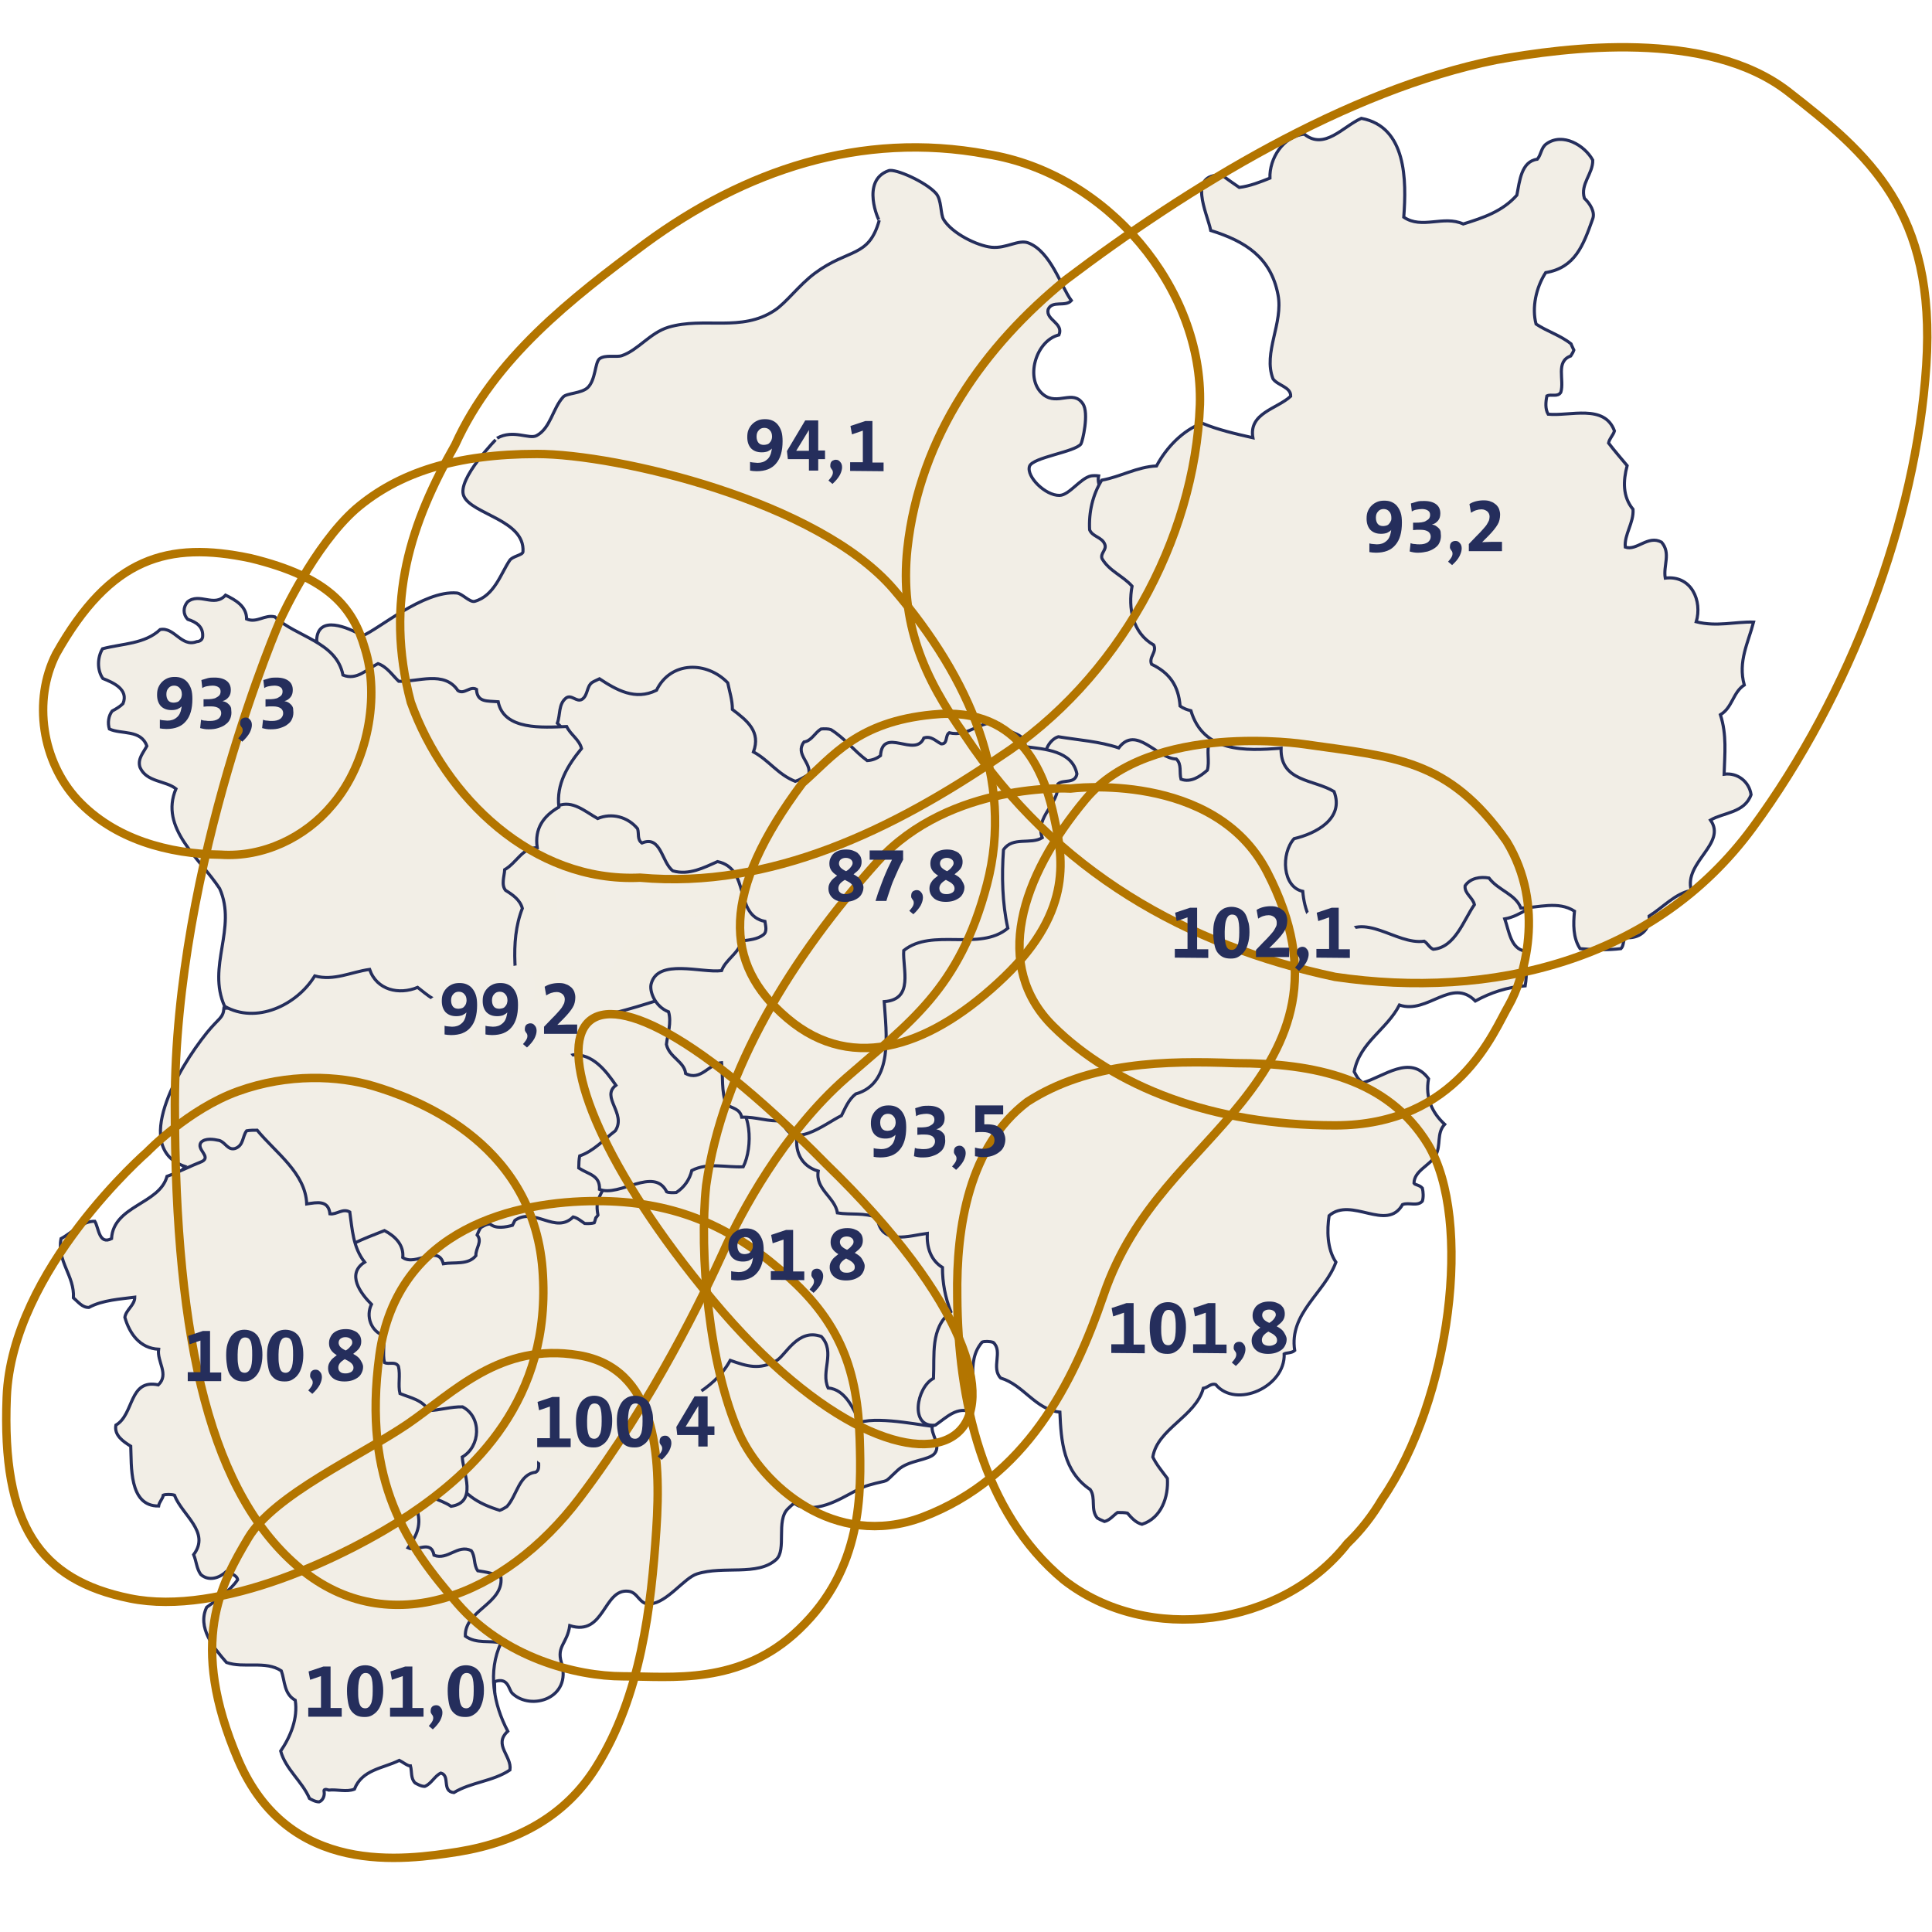 <?xml version="1.0" encoding="utf-8"?>
<!-- Generator: Adobe Illustrator 21.1.0, SVG Export Plug-In . SVG Version: 6.00 Build 0)  -->
<svg version="1.1" id="Ebene_1" xmlns="http://www.w3.org/2000/svg" xmlns:xlink="http://www.w3.org/1999/xlink" x="0px" y="0px"
	 viewBox="0 0 623.6 623.6" style="enable-background:new 0 0 623.6 623.6;" xml:space="preserve">
<style type="text/css">
	.st0{fill:#F2EEE6;stroke:#252E5C;stroke-linecap:round;}
	.st1{fill:#F2EEE6;}
	.st2{fill:#F2EEE5;}
	.st3{fill:none;stroke:#B37500;stroke-width:1.5;}
	.st4{fill-opacity:0;stroke:#B37500;stroke-width:1.5;}
	.st5{enable-background:new    ;}
	.st6{fill:#252E5C;}
</style>
<g>
	<g>
		<g>
			<path class="st0" d="M551.1,225.9c1.4-3.8,3.9-7.1,5.6-10.6c0.7-1.4,2.2-4.7,2.7-7c-0.1,0-0.1,0-0.2,0c-1.8-0.1-3.6-0.2-5.4-0.4
				c-3.3-0.3-6.6-0.6-9.6-1.9c-4.4-1.9-4.1-7.8-1.1-9.6c-0.7-1.8-1.4-3.6-2.3-5.4c-1.4,0.7-3.1,0.8-4.6-0.2
				c-3.7-2.5-6.2-4.7-6.5-9.4c-0.1-0.8,0.1-1.5,0.4-2.1c-2.3,2-6.4,2.2-7.8-1c-2.4-5.6-3.6-11.3-4.3-17.3
				c-0.6-5.1-0.6-10.7-2.6-15.5c-1.7-4.1-2.7-7.6-7.4-7.9c-4-0.3-7.9-0.1-11.9-0.3c-3.1-0.2-5.9-3.1-4.8-6.4
				c1.4-4.5,4.1-8.2,6.8-12.1c0.9-1.4,1.7-2.9,2.3-4.4c-5.4-1.8-9.7-7.5-11.6-12.7c-1.5-4.2-1.2-8.5,1.7-12.1
				c2.9-3.5,7.2-4.8,10.3-7.9c6.1-6.1,5.9-14.6,6.6-22.6c0.2-2.6,0.7-5.6,0.1-8.2c0-0.1-0.2-0.7-0.3-1.1c-0.6,0.1-1.8,0.2-2.3,0.8
				c-3.1,3.4-5,8.3-7.7,12.1c-2.8,3.8-6,6.9-10.4,8.6c-7.5,3-15.6,6.1-23.7,6.2c-8.8,0.1-16-4.2-16-13.7c0-3.7,1.4-8.4,0.2-11.9
				c-1.2-3.4-4.3-5.6-7.3-7.5c-0.2,0.1-0.3,0.2-0.5,0.3c-5.1,2.7-10.1,6.3-16.2,5.5c-3.1-0.4-3.9,0.6-5.9,3.1
				c-1.3,1.7-2.5,3.5-4,5.1c-5.1,5.7-10.9,4.6-17.7,6c-1.3,0.3-2.3,0.6-2.3,0.8c-0.3,1.4,0.2,3.3,1.1,4.5c1.6,2.3,5,3.2,7.4,4.2
				c8.6,3.6,13.1,9.9,14.4,19.2c0.7,5.4,0.4,10.8,0.2,16.3c-0.1,3.1-0.2,6.2,0.2,9.2c0.3,2.5,1.6,4.4,2.3,6.8
				c1.5,5-0.1,8.7-4.1,11.9c-1.6,1.3-3.5,2.2-4.9,3.7c-0.6,0.6-0.8,2.9-1.2,3.7c-2.4,4.1-8.5,3.3-12.3,2.2
				c-2.3-0.6-11.4-4.7-12.8-2.9c-3,3.8-5,7.8-9.4,10.3c-4.3,2.5-8.9,3.9-13.6,5.4c-4.2,1.3-6.8-2.8-6.1-6.1c-0.8-0.1-1.7-0.1-2.4,0
				c-3.5,0.7-7,6.2-10.2,6.3c-4.6,0.1-10.8-6.1-9.7-9.4c1-2.9,14.7-4.6,16.6-7.2c0.5-0.8,2.7-10,0.6-13c-3.2-4.7-8.1,0.7-12.7-2.9
				c-6.2-4.9-2.5-17.5,5-19.3c1.6-3.8-4.3-4.8-3.5-8.2c1.3-3.1,5.6-0.7,7.5-2.9c-3.3-4.4-6.6-15.8-13.9-18.6
				c-3.2-1.2-7.1,1.9-11.9,1.4c-4.6-0.5-12.6-4.4-15.4-8.9c-1.1-1.7-0.6-6.4-2.5-8.5c-3.3-3.7-13.2-8.1-15.3-7.3
				c-9.1,3.2-3.1,16.4-3,16c-3.4,12.2-9.9,9-20.8,17.1c-5.1,3.8-9.2,9.5-13,12c-10.8,7.1-22.7,2-34.2,5.4c-6,1.8-9.8,7.4-15.1,9.2
				c-1.8,0.6-5.3-0.4-7.2,1c-1.5,1.2-1.2,6.8-3.8,9.3c-2,1.9-6.8,1.8-7.9,3c-3.4,3.7-4.1,10.1-8.6,12.5c-2.4,1.3-7.5-2.1-12.7,0.8
				c0.1-0.1-13.2,13.3-10.8,18.7c2.5,5.9,19.8,7.7,19.1,18c-0.1,1.1-3.4,1.4-4.3,2.8c-2.8,4.1-4.9,11.4-11.3,13.2
				c-1.6,0.4-4.1-2.6-5.8-2.7c-10.7-0.9-25.4,11.9-30.4,13.8c-4.7-2.7-14.4-6.9-14.8,1.4c0.8,2.8-0.8,6.6-4.6,7
				c-3.6,0.4-7.2-1-8.7-4.5c-0.6-1.5-0.8-2.9-1.2-4.4c-0.4-1.4-0.8-1-2.2-0.8c-4.3,0.4-7.8-0.8-10.3-4.3c0.8,1.1-0.8,0.4-1.7,0.4
				c-1-0.1-2-0.2-3.1-0.3c-0.6,0-1.3-0.1-1.9-0.1c1.4,2.9,2.9,5.2,3,8.7c0,2.5-2.3,5.3-5,5c-3.8-0.4-7.2-1.5-10.9-2.4
				c-2.4-0.6-5.3-1.8-7.4,0c-1.8,1.6-4.1,3.1-6.6,3c-0.1,0-0.2,0-0.3,0c2.7,3.5,5.6,6.5,5,11.2c-0.3,1.8-1.2,3.5-2.3,5l-0.1,0.1
				c0.1,0.1,0.1,0.3,0.2,0.4c1.9,3.5,5.1,4.7,7.5,7.6c1.5,1.8,2.4,3.4,3.2,5.7c0.6,1.7-0.2,3.8,0.7,5.5c2.2,1,4.5,2.4,5.8,4.5
				c1.5,2.4,1.3,4.8,1.3,7.5c-0.1,4.2,1,7.9,2.9,11.5c0.1,0.1,0.1,0.3,0.2,0.4c0.7-0.8,1.6-1.5,2.6-1.7c2.9-0.8,5.1,1,6.2,3.5
				c2.5,6.1,6.4,11.1,5.4,18.1c-0.3,1.8-1.5,2.9-3.1,3.4c1.3,6.3,0.3,12.6,0.2,19c0.9,1.4,1.2,3.1,0.4,5c-0.3,0.8-0.7,1.6-1,2.3
				c-0.9,2-2.5,2.7-4.1,2.5c-0.3,3.3-1.6,3.1-5.5,7.9c-9.5,11.8-24.3,37.3-7.1,43.2c-1.3,1.8-2.7,3.4-4.3,4.9c1.2,1.9,2,3.9,3.3,5.8
				c1,1.5,0.8,3.6,0,5.1c-3.3,6-11.7,10.2-17,7.9c-0.6,1.1-1.1,2.4-2.1,3.5c-0.2,0.2-0.4,0.4-0.7,0.6c0.3,0.6,0.5,1.2,0.8,1.8
				c0.5,1.2,0.9,2.4,1.3,3.6c0.5,0,1.1,0,1.6,0.1c6.6,0.8,12.8,10.4,7.6,16.1c2.2-0.1,4.4,1.1,5,3.6c1.7,7.7,4.6,16,3.8,24
				s-7.3,9.2-13.5,7.5c-0.2,0.7-0.3,1.3-0.5,2c0.6,3.4,1.6,6.8,2.6,10.1c0.9-1,2.3-1.6,3.7-1.7c6.8-0.4,14.4,4.2,18.4,9.5
				c1.9,2.5,3.4,6,2.5,9.2c-0.1,0.4-0.3,0.8-0.4,1.2c0.9,0.4,1.7,1.1,2.3,2.3c1.1,2.3,1.8,4.7,2.1,7.1c0.6,0.8,1.2,1.6,1.9,2.4
				c1.5,0.5,2.9,1.7,3.6,3.4c0.6,1.6,1.2,3.1,1.7,4.7c1.2,4.5-3.4,7.1-6.7,6c-0.1,2-0.6,3.9-1.5,5.3c-1.2,1.7-2.4,3.1-4.2,4.2
				c-1.4,0.8-1.8,1.2-0.5,2.6c2.1,2.2,5.5,5.3,8.8,5.4c8.2,0.2,18-0.7,20.1,9.4c0.8,3.9,0.2,8.5-0.6,12.4c-0.8,4.2-2.8,7.7-1.2,11.4
				c1.4,0.5,2.8,1.2,3.7,2.8c0.5,0.8,0.9,2.2,0.9,3.2c1.9-1.1,3.7-2,5.8-2.5c0.3-0.1,0.6-0.1,1-0.1c-0.8-2.9,1-6.7,4.7-6.7
				c3.5,0,6.9,0,10.4,0.3c1,0.1,2,0.5,2.9,1.1c2.1-0.7,4.4-1,6.5-0.6c2,0.4,3.8,1,5.3,2.4c1.9-1.1,4.4-0.5,6,0.9
				c0.7,0.6,1.4,1.4,1.9,2.2c1.1,0.6,2.2,1.1,3.3,1.8c0.1,0.1,0.2,0.2,0.3,0.2c0.1-0.1,0.3-0.1,0.5-0.2c3-1.1,6.2-1.8,9.2-2.9
				c0-0.1-0.1-0.1-0.1-0.2c-0.7-1.2-1.5-2.3-2.1-3.5c-1.6-2.8-3.4-5.9-4.8-9.1c-3.8-0.9-5.7-4.7-6-8.8c-0.2-2.8,2.4-4.9,5-5
				c0.6,0,1.3,0,1.9,0.1c1.2-0.5,2.6-0.4,3.9,0.6c0.7,0.5,1.4,1,1.9,1.6c0-0.9-0.1-1.8-0.1-2.7c4.6-1.6,4.5,2.6,5.8,3.8
				c6,5.7,19.3,1.6,15.8-10c-1.6-5.3,1.9-6.1,2.7-11.9c11.3,3.6,10.8-12,18.9-11.1c3.2,0.3,3.5,4.4,7,4.1c5.6-0.4,11-8.4,15.2-9.7
				c8.5-2.7,19.5,0.8,25.5-4.6c3.5-3.1-0.1-12.6,3.8-16.4c3.6-3.5,0.7-0.4,7.1-0.4c7.4,0,14-5.8,18.9-7.2c7.6-2.2,4.3-0.1,9.5-4.9
				c3.5-3.3,10.1-3.1,11.9-5.4c2.1-2.7-1.3-6.2-0.8-8.8c-4.2-1.3-5.3-6.4,0-7.6c1.5-0.4,9.9-1,9.9-3c-0.1-5-1.9-9.5,0-14.5
				c1.4-3.6,4.5-6.7,8.7-5.9c3.5,0.7,7.4,4,7.1,8c-0.3,3.3-0.7,4.3,2.9,5.3c2.9,0.8,6,1.2,8.8,2.1c6.1,2,10.1,6,10.4,12.5
				c5.7,6.2,10.2,13.8,6.3,19.5c0.8,2.1,1.6,4.1,2.3,6.2c0.3,0.5,0.6,1,0.7,1.7c0.5-0.1,1-0.1,1.5-0.2c2-0.3,4.2-0.1,6.2,0.1
				c2.6,0.3,5.1,0.6,7.7,1c-0.4-2.2-1.6-4.7-2.2-6.2c-1.2-3.2-3-6.6-3.5-9.9c-1.1-8.1,3-13.4,9.3-18.1c4.9-3.8,11.3-9.8,17.9-8.7
				c3.2,0.5,5,2.6,7.7,3.8c1.7,0.7,5.2-2.5,6.2-3.5c4.4-4.8,6.6-11.1,8.8-17.1c2-5.4,5.9-11.8,6.1-17.7c0.2-5.3-2.1-11.4,0.4-16.4
				c2.9-5.7,9.2-5.5,14.6-4.6c0.4,0.1,0.7,0.2,1,0.3c0.2-0.1,0.4-0.2,0.7-0.3c4.5-1.3,9.1-2,13.5-3.6c0.2-0.1,0.4-0.1,0.6-0.2
				c-0.7-0.8-1.1-1.8-1.1-3c0-4.3,1.9-9,5.7-10.4c1.2-2.4,1.8-4.7,0.7-6.1c-1.5-2-2.6-3.6-3.3-6c-0.6-2,0.1-4.2-0.5-6.1
				c-1.3-3.7-12.5,2.8-14.8,3.9c-2.3,1-5.7,0.9-6.9-1.8c-2.8-6-6.5-11.4-3.3-18.1c3.4-7.1,9.4-12.7,16.7-15.4c1.6-0.6,3.3-0.1,4.5,1
				c2.6-2.3,5.6-4.3,9.1-4.8c6.4-1,13.4-2.8,20.2-3.2l0.1-0.1c-0.2-0.6-0.4-1.1-0.5-1.6c-0.4-1.9-0.2-3.9,0.2-5.8
				c0.1-0.7,0.3-1.4,0.6-2c0-0.1-0.1-0.1-0.1-0.2c-1.3-2.5-1.7-4.7-1.1-7.5c0.7-3.2,4.7-4.5,7.4-3c0.2,0.1,0.3,0.2,0.4,0.3
				c0.7-0.6,1.4-1.2,2.1-1.8c1.4-1.1,2.8-1.9,4.3-2.4c1.8-0.5,3.3-0.2,4.3,0.7c1.4-1.9,3.8-2.8,6.3-1.2c3.3,2.2,6.4,4.3,8.4,7.9
				c0.8,1.4,1.3,3.3,1.4,5c1.5-0.9,3-1.8,4.6-2.6c3-1.6,5.8-3.5,8.7-5.3c0.2-0.9,0.7-1.8,1.7-2.6c3.2-2.6,6.9-4.5,10.5-6.5
				c-1.2-1.2-1.8-3.1-1.5-5c1-5,4.7-8.8,5.7-13.7c0.3-1.6,1.5-2.7,2.8-3.3c1.4-2.7,4.9-2.5,7.2-0.7c0.7-0.8,1.5-1.5,2-2.5
				c1.7-3.1-1.2-7.6-2.6-10.5C550.7,241.2,548.1,233.9,551.1,225.9z"/>
		</g>
	</g>
</g>
<path class="st0" d="M318.6,423.8c-1.2-2.8-4-3.9-6.8-3.9c-0.2-0.8-0.5-1.4-1-1.9c-0.9-5.1,1.6-11.9-4-14.9
	c-3.2-3.4,2.5-6.1-0.2-9.5c-0.4-0.4-0.8-0.9-1.2-1.3c-5.1-3.8-10.1,2.8-15.6,0.5c0.1-7.6-9.1-5.9-14.1-7c0.1-4.1-3.1-6.2-6-8
	c2-8.2-11.5-7.8-5.4-16.2c-2.3-4.5-6.5-5.3-9.1-9.5c-4.1,1.8-7.4-1-10.2-0.2c-9.7,2.9-6.6,11.3-5.8,21.3c-5.4,1.6-19.6-2.5-19.1,7
	c-0.2,0.4-0.9,0.7-1.5,1c-3-3.6-6-3.6-12.4-1.6c-6.7,2.1-9.3-0.4-12.2,5.6c-1.2,2.5-1.6,3.7-1,7c-0.2,0.3-0.4,0.6-0.7,0.9
	c-0.2,0.6-0.3,1.2-0.5,1.6c-0.7,0.2-2.1,0.3-3.1,0.2c-1.2-0.8-2.3-1.8-3.7-2.1c-5.7,5.7-12.4-3.3-18.8,1.1c-0.2,0.4-0.5,1-0.8,1.6
	c-2.2,0.6-5.3,1.2-7.2-0.4c-1.1-0.1-2.5,0.8-3.1,1.2c-0.3,0.5-0.7,1.3-1.1,2.3c1.8,2.2-0.5,4.2-0.4,6.7c-2.5,3.1-7,2-10.5,2.6
	c-1.7-6.4-8.9,1-13.1-2c0.4-4.1-2.5-6.9-5.9-8.7c-3.5,1.4-6.8,2.6-10.2,4.3c-3.4,6.2-2.9,14.6,2,19.5c0.3,1.4-0.5,2.8-1.1,3.9
	c4.5,5.5,3.9,12.5,7.2,18.3c1.1,0.6,2.2,1.3,3.5,1.5c0.7,2.8-0.2,5.9,0.5,8.8c4.8,1.6,9,2.6,11.6,7.3c0.3,0.2,0.5,0.5,0.8,0.7
	c3.5-1.5,7.2-2.8,11.2-1.7c2.2,4.9-1.6,8.6-3.8,12.4c-0.1,1.2-0.1,2.2,0.2,3.2c3.2,6.9,8.2,9.9,15.3,12.1c0.7-0.2,1.8-0.9,2.3-1.2
	c3.3-3.6,3.9-10.5,9.3-11.1c1.7-1,0.5-3.1,1.2-4.5c8.8-6.5,18.5-1.7,27.9-3.5c1.7-1.3,0.9-3.8,0.7-5.6c-1.1-0.9-1.6-2.4-2.2-3.7
	l0.4-0.9c0.2-0.5,0.6-1,1.1-1.4c0.8-0.2,1.3-0.1,1.8,0c1,2.8,3.7,4.4,6.6,3.7c8.9-7.2,19.6-9.8,25.3-20.2c5.4,1.9,9.4,3.2,14.9,0.1
	c3-1.7,6.9-10.6,14.5-7.8c4.7,5.1-0.3,11.2,2.2,16.6c5.6,0.5,8.1,6.7,10.3,11.1c6.6-2.1,22.7,1.6,23.5,1.2c-3.1-2.6-3-8,2.1-8
	c0.8,0,1.5,0.2,2.1,0.4c0.4-2.4,2.4-4.3,4.9-4.3c0.8-1,2-1.7,3.7-1.7c-0.3-3-0.5-6.3,0.6-9.8C315.6,433.2,320.9,430.8,318.6,423.8z"
	/>
<g>
	<g>
		<path class="st0" d="M338.6,250.3c-1.6,5.8-5.8,11.7-7.3,17.9c-4.5-0.4-7.9,2.3-11.5,4.5c0.1,7.6-1.7,16.3,1.7,23.3
			c-9.6,6.8-25-0.1-34.7,8.4c-0.3,4.1,1.7,8.6,1.4,12.9c-2.6,0-4.9,0.9-6.4,3.1c-0.9,3.1-0.2,6.4,1.6,8.8
			c-2.4,7.7-1.1,18.9-11.8,20.7c-1.3,2.2-3.7,3.7-3.5,6.5c-11.5,0.5-15.7,18.2-4,21.6c-1,5.9,5.4,8.4,6.2,13.5
			c4.3,0.7,8.9-0.2,12.9,1.6c1.1,9.1,10.4,5.7,16.1,5c-0.2,4.4,1,8.6,4.9,11c0,5,0.9,9.7,2.7,14.3c-6.7,5.4-5.2,13.8-5.6,21.5
			c-5.5,2.9-7.8,16,0.6,15.1c3.9-2.7,7-6.1,11.8-4.2c2-7.1-2.3-16.1,3.3-22.6c0.7-0.3,2.5-0.3,3.6,0.1c3.2,2.9-0.8,8.2,2.4,11.5
			c7.4,2.2,11.2,10.2,19.1,11c0.4,9.4,1.1,19.1,9.8,25c1.9,2.7,0,6.5,2.3,9.2c0.5,0.3,1.3,0.7,2.3,1.1c1.7-0.4,2.8-1.9,4.2-2.9
			c1,0,2.4,0,3.2,0.2c1.3,1.5,2.7,3.1,4.7,3.6c6.3-2,8.6-8.9,8.2-14.8c-1.7-2.3-3.5-4.4-4.7-6.9c1.5-9.2,13.8-13,16.3-22.2
			c1.5-0.2,2.4-1.7,4-1.2c6.6,7.9,22.5,0.7,22.1-9.9c0.7-0.4,2.4-0.2,3.4-1.1c-1.9-12,9.7-18.6,13.3-28.5c-2.9-4.3-2.9-10.4-2.2-15
			c7.2-6.3,18.6,5.4,23.7-3.6c2-0.8,4.8,0.7,6.4-1.1c0.4-1.2,0.3-3,0-4.2c-1-1.1-2.4-1-2.7-1.6c0.1-4.1,5.1-5.6,7-9
			c1.8-3.2,0.2-7.1,2.9-10c-4.1-3.8-6.3-8.6-5.2-14.7c-5.9-8.1-14.5-0.6-21.3,1.3c-1.8-1.5-1.9-2.2-2.7-3.6
			c1.8-9.5,10.5-13.5,14.6-21.5c9.1,3.1,16.8-9.1,24.5-1.3c4.9-2.7,10.3-4.5,16.1-4.9c0.6-3.6,0.4-7.5,0-11.2
			c-4.7-0.7-5.2-6.5-6.6-10.4c5.2-0.9,9.5-5.2,14.6-6.5c1.2-2.5-1.3-5.1-3.4-6.2c-5.3,1.7-12.5,0.9-13.3-5.7
			c-6.2-1.9-12.6-0.5-15.1,6c0.8,2.8,2.8,5.3,3.2,8.2c-1.9,2.5-3.3,5.6-6,7.5c-6.4-0.3-12.1-1.7-17.1-5.9
			c-4.4,2.1-10.5-1.1-14.1,2.9c-1,0-2.4,0-3.2-0.2c-3.2-3.2-3.7-7.5-4.4-11.6c-3.9-3-7.1-8.7-3.1-13.2c5.1-2,8.3-7.2,13.1-9.9
			c1.7-9.9-6.1-14.7-14.5-16.5c-0.6-1.9,0.1-4-0.5-5.9c-1.1-1.4-2.5-2.2-3-2.5c-7.4-1.9-16.7,2.1-23.4-2.3c-2.1,1.1-3.2,3.5-5.2,4.8
			c-0.9,2.9,0.2,6.1-0.6,9c-2.3,2-5.3,4.1-8.5,2.9c-0.6-2.2,0.3-4.8-1.5-6.5c-6.4-0.2-12.9-11.1-18.6-3.6
			c-6.2-2.1-12.9-2.5-19.5-3.6c-3,0.9-5.8,6-2.7,7.9C338.6,246.3,339.8,248.2,338.6,250.3"/>
	</g>
</g>
<g>
	<g>
		<g>
			<path class="st1" d="M158.8,288.5c0.9,2.4,3.6,2.3,5.3,3.8c0.4,11.9-0.6,26.2,2.7,38.1c4.2,0.5,7.7-4.1,11.9-3.4
				c2.2,0.7,1.8,3.1,3.2,4.4c9.6,0.7,18.9-5,28.9-6c2.2-3,1.4-7,3.1-10.1c5.1-1.6,11.8-1.4,16.8,1.2c7.8-1.8,8.3-12.7,16.9-12.8
				c1.3-1.8,0.8-4.9,0.4-7c-0.9-1.6-2.6-2-3.9-3c-3.4-9.9-4.6-17.8-15.1-17.3c-3.5,0.2-5.7,5.5-10.5,2.8c-1.4-4.8-4.9-9.2-10.2-9.4
				c-2.9-11-16.3-6.2-23-12.4c-3.8-0.5-6.3,3.2-10.1,3.2c-2.1,3.9-2.9,7.7-4.4,11.5C164.1,273.8,157.5,280.5,158.8,288.5"/>
			<g>
				<path class="st2" d="M145,296.6c2.8,4.9,6.7,6.6,11,9.5c-2.6-4.6-5.3-9.2-7.9-13.8c0.4,14.2-0.3,28.5,3.3,42.4
					c1.8,6.8,8.5,11.7,15.4,11.7c4.4,0,7.8-1,11.7-2.8c0.8-0.4,1.6-0.7,2.3-1.1c2.9-1.5-1.5,0.6-2.1,0.6c-2.7-0.7-5.4-1.5-8.1-2.2
					c0.3,0.2,0.7,0.4,1,0.6c-1.9-1.9-3.8-3.8-5.7-5.7c1.3,1.8,2,3.6,3.4,5.4c3.5,4.6,8.6,6.3,14.2,6.4c6,0,12-1.5,17.8-3.2
					c2.4-0.7,4.8-1.5,7.2-2.1c1.1-0.3,2.2-0.5,3.3-0.7c-3.5,0.8,4.3-0.9,5.2-1.3c5.2-2.2,8.2-6.6,10-11.7c0.4-1,0.6-1.9,0.8-2.9
					c0-0.2,1.1-4.9-0.1-2c-3.2,2.5-6.4,4.9-9.6,7.4c1.8-0.4,1.9-0.5,0.2-0.3c0.8-0.1,1.6-0.1,2.4-0.1c0.8,0,1.6,0,2.4,0.1
					c-1.3-0.2-1.5-0.1-0.3,0.1c1.1,0.3,1,0.3-0.2-0.2c2.5,1.4,5.2,2.2,8.1,2.2c3.3-0.1,6.1-1,9.1-2.5c2.8-1.3,5.3-3.2,7.4-5.5
					c1.4-1.5,2.6-3.2,3.8-4.8c0.4-0.6,0.8-1.1,1.3-1.7c0.8-1.1,0.8-1.1,0,0c-0.8,1.1-0.8,1.1,0.1,0.1c1-0.9,1-0.9-0.1,0
					c-0.8,0.7-1.7,1.2-2.7,1.5c-3.4,0.5-2.7,0.4,2.3-0.3c6.3-2,10.4-7,11.9-13.3c1-4.1,0.8-9.3-0.4-13.4c-1.8-6.1-6.3-9.3-11.3-12.6
					c2.5,3.2,4.9,6.4,7.4,9.6c-3.1-9.3-6-19.4-14.9-25c-4.5-2.8-9.7-4.1-15-4.1c-3.8,0-7.2,1-10.6,2.7c-0.7,0.4-1.4,0.9-2.1,1.4
					c-4.3,3.2-0.3-3.4,9.6,0.9c2.5,3.2,4.9,6.4,7.4,9.6c-4.1-12.3-12.6-19.7-25.6-21.1c5.1,3.9,10.3,7.8,15.4,11.7
					c-2.7-8.7-8.4-14.8-16.9-17.9c-2.1-0.8-4.2-1.2-6.4-1.7c-0.4-0.1-6.5-1.6-6.6-1.5c2.1,1,2.6,1.2,1.5,0.6c-1-0.6-0.6-0.3,1.2,1.1
					c-3.5-2.8-6.8-4.4-11.3-4.7c-2.5-0.2-5.1,0.4-7.5,1.1c0.3-0.1-6.6,3.3-6.8,3.1c1.4-0.3,2.8-0.7,4.2-1c-2.9,0-5.6,0.7-8.1,2.2
					c-3.1,1.8-4.9,4.4-6.6,7.4c-2.3,4.3-3.5,9.1-5.2,13.7c3.7-3.7,7.5-7.5,11.2-11.2c-13.6,4.1-25.3,16.9-23.7,31.8
					c0.9,8.3,6.7,16.4,16,16c7.9-0.4,16.9-7.1,16-16c-0.1-0.9,0.3-4.8-0.2-1.4c-0.4,2.5-0.7-0.1,0.2,0.1c-1,1.2-1,1.4-0.3,0.6
					c0.8-0.8,0.7-0.7-0.5,0.3c0.4-0.2,0.8-0.5,1.2-0.7c-1.6,0.6-1.8,0.7-0.7,0.3c6.4-2.1,9.8-6,12.1-12.2c1.1-3,1.7-5.3,2.5-6.9
					c-4.6,2.6-9.2,5.3-13.8,7.9c4.1-0.5,7-1,10.7-2.8c0.8-0.4,1.6-0.8,2.4-1.2c-1,0.4-2,0.7-3,0.8c-3.8-1.6-7.5-3.1-11.3-4.7
					c5.1,4.2,10.4,6.7,16.9,7.9c1.9,0.4,4.2,1.2,6,1.3c-0.2,0-1.3-0.5-1.6-0.9c-0.9-0.6-1.6-1.4-2.1-2.4c0.8,1.5,0.7,1.2-0.3-0.7
					c2.3,7.4,8.1,10.9,15.4,11.7c-2,0.1-3.5-0.4-4.7-1.7c-0.9-0.8-0.7-0.7,0.4,0.4c-1-1.3-1.2-1.4-0.6-0.5c0.5,1,0.4,0.8-0.3-0.7
					c2.3,6,6.3,9.8,12.4,11.7c5.1,1.6,10.8,0.7,15.5-1.8c0.8-0.4,1.5-0.8,2.2-1.3c2.6-1.9-0.3-0.1-1.8,0.1c-1.1,0.1-4-0.7-1.7,0.2
					c-1.1-0.2-2-0.7-2.8-1.5c-1.1-0.9-1.1-0.9-0.1,0c-1.5-1.7-1.6-1.8-0.3,0.2c-1-1.6-0.8-2.2-0.1-0.1c0.8,2.3,1.5,4.7,2.3,6.9
					c1.5,4.2,3.6,7.1,7.4,9.6c0.3,0.2,0.7,0.4,1,0.7c1.5,0.9,1.4,0.8-0.4-0.2c-1.4-2.4-2.7-4.7-4.1-7.1c-0.2-2.1-0.3-2.5-0.2-1.3
					c0.1,2.2,0.5,0.9,1.4-4.1c4.6-2.6,9.2-5.3,13.8-7.9c-7.2,0.5-13.5,3-18.5,8.4c-1.8,2-3.4,4.3-5,6.6c3.3-4.6,0.1,0.2-0.2,0
					c0.5-0.4,1.1-0.8,1.6-1.2c-1.5,0.8-1.2,0.7,0.9-0.3c4.1,0.5,8.2,1.1,12.3,1.6c-8.4-3.9-17-5.3-26.2-3.5
					c-5.7,1.1-10.6,4-13.1,9.4c-0.9,2-1.7,3.9-2.1,6c-0.1,0.8-0.3,1.5-0.4,2.3c-0.5,1.8-0.5,2,0,0.4c4.6-2.6,9.2-5.3,13.8-7.9
					c-6,0.8-11.5,1.9-17.3,3.7c-2.1,0.6-4.2,1.3-6.4,1.8c-0.4,0.1-4.4,0.7-2.6,0.6c1.7-0.1-2.8-0.1-2.7-0.1
					c4.6,2.6,9.2,5.3,13.8,7.9c-1.3-1.7-2-3.7-3.4-5.4c-3.3-4.3-8.7-7-14.2-6.9c-4.1,0.1-7.4,1.1-11.1,2.7c-0.8,0.3-1.6,0.7-2.3,1.1
					c-2.8,1.4,1.4-0.4,2.1-0.4c5.1,3.9,10.3,7.8,15.4,11.7c-1.8-7-1.9-13.4-2-22.4c0-3.8,0.1-7.6-0.1-11.4
					c-0.4-5.9-2.8-10.6-7.9-13.8c-0.6-0.5-1.2-0.8-1.9-1.1c-2.4-1.2-1.6-0.2,2.4,3.1c-4.2-7.2-14.6-10.4-21.9-5.7
					C143.4,279.4,140.5,288.8,145,296.6L145,296.6z"/>
			</g>
		</g>
	</g>
</g>
<g>
	<g>
		<path class="st0" d="M183.4,329.7c-3.5,1,0.5,6.2-0.2,8.8c0.6,0.7,1.3,1.3,1.8,2c6.3-0.4,10.5,5,13.8,9.8c-5,3.8,3.5,9.1-0.2,14.7
			c-3.8,2.9-6.9,6.5-11.5,8.1c-0.2,0.9-0.3,2.7-0.3,3.9c3.2,2.1,6.9,2.3,6.7,6.9c6.4,2.6,17.6-7.5,21.7,0.8c0.7,0.3,2.1,0.3,3.1,0.2
			c2.6-1.7,4.3-4.2,5-7.1c5.3-2.7,11.1-0.9,16.6-1.2c3.1-6.1,3-19.6-4.5-21.7c-1.2-4.5,1.1-9.9-1.2-13.9c-4.3-1.1-5.9,3.7-9.5,4.7
			c-6.2-3.9-9.8-11.9-6.7-19c-0.4-2.5-3.6-2.9-5.5-3.9C203.2,325.8,193.4,328.6,183.4,329.7"/>
	</g>
</g>
<g>
	<g>
		<path class="st0" d="M351.7,171c0.9,2.3,4,2.3,4.9,4.7c0.7,1.8-1.5,2.8-0.9,4.6c2.3,4,6.8,5.6,9.7,8.9c-1.3,7,0.1,15.1,7,19
			c1.1,2.3-1.7,3.9-0.7,6.2c5.8,2.8,8.7,6.9,9.2,13.5c1.1,0.8,2.3,1.2,3.5,1.5c4,13.5,17.5,13,29.1,12.1c-0.3,10.9,10.6,10,17.1,14
			c3.4,8.8-6,13.6-12.9,15.2c-4.3,4.8-3.8,15.6,2.8,17c0.5,5.8,2.5,11.7,8.2,14.6c1,0.2,2.4,0.2,3.5,0.2c8.1-8.8,18.3,2.6,27.5,1.3
			c1.1,0.7,1.7,2.1,2.9,2.6c7.1-0.6,9.8-9.4,13.3-14.4c-0.5-2.3-3.3-3.6-3-6.1c1.7-2.5,4.9-3,7.7-2.5c3,4,8.6,5.2,10.3,9.7
			c5.7-0.1,12-2.4,17.3,1c-0.4,4.2-0.5,8.6,1.8,12.1c4.3,0.4,8.9,0.5,13.2,0c1-1,0.6-2.7,1.4-3.6c4.2,0.6,8.2-2.3,7.7-6.9
			c4.6-2.9,8.4-7.3,13.6-8.3c-2.5-9.1,11.6-15.1,6.2-22.7c4.3-2.5,11-2.3,13.1-8.2c-0.6-4.2-4.4-7.2-8.7-6.6
			c0.2-6.6,0.9-12.7-1.2-19.2c3.9-2.3,4-7.2,7.7-9.6c-2.1-7.6,1.3-13.7,3-20.3c-5.7-0.2-11.9,1.6-18.5-0.1c2-6.7-1.5-15.1-10-14.1
			c-0.7-4.1,1.9-8-1.2-11.6c-4.4-2.4-8,2.9-11.7,1.6c-0.4-4,2.8-7.9,2.5-12.2c-3.4-4.1-3.2-9.2-1.9-14.1c-2-2.4-4.1-4.8-6-7.3
			c0.3-1.5,1.5-2.5,1.9-3.9c-3.2-8.8-14.4-4.7-21.4-5.4c-1-1.7-0.8-4-0.4-5.9c1.4-0.7,3.5,0.5,4.5-1.2c1.2-4-1.8-9.9,3.2-11.7
			c0.4-0.6,0.8-1.3,1-1.9c-0.3-0.7-0.7-1.4-0.9-2c-3.5-2.8-7.7-4-11.3-6.4c-1.4-5.3,0-11.8,3.1-16.6c9.5-1.6,12.1-8.7,15.2-17.4
			c0.8-2.2-0.9-4.9-2.7-6.6c-1.4-4.6,2.8-7.9,2.7-12.3c-2.6-4.8-9.7-9-14.9-5.3c-1.8,1.2-1.7,3.5-3,5c-5.2,0.7-5.7,7.1-6.6,11.6
			c-4.7,5.3-10.9,7.3-17.3,9.3c-6.4-2.9-13.3,1.8-19.2-2.2c0.9-11.9,0.9-29.2-13.7-31.9c-5.9,2.6-11.9,10.4-18.4,5.1
			c-6.9,0.7-11.3,7.9-11.1,14.2c-3,1.2-6.5,2.6-9.9,3c-1.9-1.3-3.8-2.6-5.6-4c-11.3-0.4-4.8,12.1-3.6,17.9
			c11.2,3.5,19.4,8.7,21.7,20.7c1.8,9.2-4.9,18.7-1.6,27.2c1.6,2.2,5.8,2.6,5.7,5.6c-4.4,4.1-13.6,5.4-12.2,13.4
			c-5.4-1.2-11.4-2.6-16.4-4.7c-6.2,2.3-11.5,7.8-14.7,13.8c-6.3,0.3-11.6,3.5-17.7,4.6C352.7,159.7,351.4,165.3,351.7,171"/>
	</g>
</g>
<g>
	<g>
		<path class="st0" d="M179.1,259.2c0.4,0.3,0.7,0.6,1,0.9c4.7-1.9,8.7,1.8,12.8,4.1c4.5-1.9,9.7-0.6,12.9,3.3
			c0.5,1.6-0.2,3.5,1.4,4.6c6.2-2.6,6.3,6.2,10,9c5.2,1.5,10.1-1.1,14.4-3c10.7,2.2,5.2,17.3,15.3,19.3c0.2,1.4,0.8,3.3-0.5,4.3
			c-1.9,1.5-4.6,1.7-7,2c-0.9,4-5.1,5.9-6.5,9.6c-6.5,0.8-20.5-4-22.7,4.2c-0.7,2.4,1.2,7.4,5.6,9.1c1,3.6-0.3,7-0.7,10.5
			c0.9,4.2,5.8,5.5,6.2,9.4c4.9,2.6,7.6-3.2,11.6-3.5c0.5,4.6-0.1,9.2,1.5,13.5c2,1.3,4.4,1.3,5,4.1c4.6-0.2,8.7,1.6,13.2,1.1
			c2.6,10.3,13.9,0.8,19-1.6c1.2-2.4,2.3-5.2,4.6-7c12.4-3.5,9.8-19.9,9.2-29.8c9.7-0.7,5.9-10.5,6.3-16.5
			c9.2-7.4,24.5,0.4,33.6-7.2c-1.8-8.1-2-16.9-1.4-25.3c2.9-4.4,8.8-1.6,12.5-3.9c-2.4-6.9,5.5-10.7,5.1-17.4
			c1.8-1.5,5.5,0.1,6.1-3.2c-1.5-7.5-10.4-8-16.7-8.8c0.2-5.1-6.3-3.9-8.5-7.5c-6-1.3-9.8,4.6-16,3c-1.4,0.9-0.4,3.7-2.6,3.6
			c-1.7-0.8-3.2-2.7-5.6-1.9c-2.8,6.6-13.3-3.9-14,5.7c-1.3,1-2.7,1.5-4.3,1.6c-4.2-3.1-7.2-7.2-11.7-10c-0.8-0.3-2.2-0.3-3.2-0.2
			c-2,1.2-3,3.8-5.5,4.2c-3,4,2.6,6.7,1.5,10.5c-1.4,0.8-2.8,1.7-4.3,2.2c-5.6-2.2-8.5-6.8-13.5-9.5c2.4-6.5-1.9-10-6.8-13.7
			c0-3-0.9-5.7-1.5-8.6c-6.7-7-18.4-7.1-23,2.4c-6.9,3.4-12.9-0.1-18.4-3.7c-1,0.5-1.8,0.8-2.4,1.2c-1.8,1.3-1.3,4.1-3.2,5.4
			c-1.8,1.1-3.4-1.7-5.2-0.4c-2.5,2-1.8,5.4-2.8,8.1c2.5,2.4,4.2,5.5,3.9,9C179.4,246.8,178.5,253.2,179.1,259.2"/>
	</g>
</g>
<g>
	<g>
		<path class="st0" d="M106.1,577.8c2.8-0.3,5.7,0.7,8.3-0.3c2.5-6.4,9.3-6.7,14.5-9.3c1,0.5,2.8,1.9,3.6,1.8c0.5,1.9,0,4,1.5,5.5
			c0.6,0.3,1.8,1.1,3.1,1.1c2.1-0.8,3.2-3.4,5.2-4.3c3.1,0.8,0.2,5.9,4.2,6.3c5.6-3.4,12.6-3.6,18.1-7.3c0.7-4.5-5.5-8.1-0.7-12.5
			c-4.6-8.7-6.5-19.3-2.2-28.5c-3.5-0.9-7.9,0.4-11.5-2.2c-0.3-8.3,12.3-10.4,11.5-18.9c-2.2-1.4-4.9-1.8-7.5-2.2
			c-1.4-2-0.7-4.6-2.1-6.5c-4.4-2.1-7.6,3.2-12,1.5c-1-5.2-5.6-1-8.4-2.4c2.3-3.3,4.5-6.8,3-11.9c1.6-1.4,3-3.2,4.7-4.4
			c2.1,0.9,4.3,1.6,6.2,2.9c8.6-1.3,3.9-10.8,3.6-15.9c5.9-3.4,6.4-12.9,0.1-16.2c-3.7-0.1-7.3,1.1-10.9,1.2
			c-2.1-3.5-5.9-4.1-9.3-5.5c-0.7-2.8,0.2-5.9-0.5-8.8c-1-1.7-3.1-0.5-4.5-1.2c-0.7-2.8,0.2-5.9-0.5-8.8c-3.8-1.4-5.6-6.1-3.7-10
			c-3.5-3.5-8.2-9.8-2.2-13.6c-3.8-4.8-4-10.7-4.8-16.2c-2.3-1.3-4.2,0.9-6.4,0.6c-0.5-4.5-4.1-3.7-7.5-3.2c-0.4-10-10-16.5-16-23.8
			c-1,0-2.4,0-3.4,0.2c-1.4,1.8-0.9,4.7-3.7,5.7c-2.4,0.7-3.2-2.1-5.2-2.6c-1.8-0.4-4.4-0.8-5.8,0.6c-1.7,2.3,3.4,4.6,0.3,6.2
			c-3.8,1.5-7.5,3.4-11.3,4.8c-2.4,9-17.3,9.4-17.9,20.1c-4.1,2.1-4.1-3.5-5.4-5.6c-4.1-0.1-7.3,3.7-10.9,5.6
			c-1.4,7.3,4.4,12,4,19.1c1.5,1.3,2.9,3.2,5,3.1c4.4-2.4,10.3-2.7,14.8-3.3c0,2.6-2.8,4-3.2,6.5c1.5,5.2,4.8,10,10.9,10.3
			c-0.6,4,3.5,8.1-0.1,11.5c-9.6-2-7.7,9.5-13.7,13c-0.6,3.3,2.4,5.3,4.8,6.8c0.3,6.1-0.7,19.4,9,19.3c0.2-1.4,1.3-2.2,1.5-3.5
			c0.7-0.3,2.6-0.3,3.6,0c2.5,6.5,11.7,11.9,6.2,19.2c0.9,2.1,0.9,4.4,2.3,6.4c2.7,2.4,6.2,1,8.2-0.9c1.3,0.5,3.5,1.1,3.7,2.6
			c-2.3,3.4-6.4,6.3-10,8.9c-3.1,6.5,2.2,13,6.4,17.8c5.6,2,12.6-0.7,17.7,2.7c1.2,3.3,0.8,7.4,4.5,9.5c0.9,5.8-1.5,11.7-4.7,16.4
			c1.6,5.9,6.9,9.7,9.3,15.3c0.6,0.3,1.8,1.1,3.1,1.1c1.1-0.4,1.9-1.8,1.6-3.4C104.4,577.1,106.1,577.8,106.1,577.8z"/>
	</g>
</g>
<g>
	<g>
		<path class="st0" d="M65.4,205.6"/>
		<path class="st0" d="M65.4,205.6c0.3-3.3-2-4.8-4.8-5.7c-1.6-1.7-1.5-3.9-0.1-5.6c3.9-3.2,8.6,1.9,12.3-2.2
			c3.3,1.6,6.8,3.6,6.8,7.7c3.3,1.4,5.8-1.5,9.1-0.7c6.9,6.5,19.9,8,22,18.8c4.5,1.8,7.7-1.9,11.3-3.7c2.9,1,4.6,3.7,6.7,5.7
			c6,0.3,14.7-3.6,19.1,3c2.1,1.4,3.9-1.6,6-0.4c0.2,4.3,3.5,3.7,7,4c1.8,9.3,14.5,8.3,22.1,8c1.3,2.7,4.1,4.2,4.8,7.1
			c-4.5,5.5-8.2,11.5-7.3,18.9c-5,2.9-7.9,6.9-7,13.1c-5,0.1-6.5,4.8-10.5,7.1c-0.1,2.1-1.2,4.9,0.3,6.7c2.3,1.4,4.7,3.1,5.4,5.8
			c-4.3,10.9-2,24.3-0.2,35.7c-6.7,4.3-14.3,0.7-21.1,4.8c-2.3-1.8-4.8-2.9-7.5-4.2c-2.8-2.3,0.6-4.6-0.1-7.2
			c-1.8-1-3.3-2.4-4.9-3.6c-6,2.5-13.2,0.9-15.5-5.8c-5.9,0.8-11.5,3.8-17.7,2.1c-5.9,9.6-19,15.6-29.1,9.8
			c-5.8-12.9,4.1-25.2-1.6-38c-6.5-9.9-19.5-19.5-14.1-32.2c-3.4-2.7-9.5-2.1-11.6-6.9c-0.9-2.7,1.1-4.8,2.2-6.9
			c-1.9-5.4-8.2-3.7-12.1-5.5c-0.6-2-0.3-4.2,0.9-5.8c1.3-0.7,2.5-1.4,3.5-2.4c1.9-4.6-3.2-6.8-6.5-8.1c-1.9-2.7-1.8-6.8-0.1-9.6
			c6.4-1.7,13.6-1.5,18.6-6.2c4.6-0.9,6.8,5.8,11.8,3.9C63.9,207.1,65.2,206.9,65.4,205.6z"/>
		<path class="st0" d="M63.9,207.1"/>
		<path class="st0" d="M63.9,207.1"/>
		<path class="st0" d="M65.4,205.6"/>
	</g>
</g>
<g>
	<path class="st1" d="M177.9,467c8.4,1.4,16.8,2.1,25.2,2.3c1.2,0,2.4,0,3.4-0.6c1.1-0.6,1.8-1.9,2.5-3c3.4-5.5,7.9-10,13-13.1"/>
	<g>
		<path class="st2" d="M176.3,472.8c5.3,0.8,10.7,1.5,16.1,2c4.5,0.4,10.1,1.4,14.6,0.2c4-1.1,5.8-4.4,8-7.5c2.6-3.9,6-7.1,10-9.6
			c6.5-4.1,0.5-14.5-6.1-10.4c-6.7,4.3-10.7,9.6-15.5,15.8c-0.6,0.7-0.5,0.8,0.4,0.1c-0.9-0.1-1.8-0.1-2.7-0.1
			c-2.3-0.1-4.5-0.2-6.8-0.4c-5-0.4-9.9-0.9-14.9-1.7C172,460,168.7,471.6,176.3,472.8L176.3,472.8z"/>
	</g>
</g>
<g>
	<g>
		<path class="st1" d="M424.5,304.9c-1.5-0.6,0.4,0.2,0.7,0.4c0.5,0.2,1,0.5,1.4,0.8c1,0.6,2,1.2,2.9,1.9c2.5,1.9,6.8,0.5,8.2-2.2
			c1.7-3.1,0.6-6.2-2.2-8.2c-2.4-1.8-5.1-3.1-7.9-4.3c-1.3-0.6-3.4-0.1-4.6,0.6s-2.4,2.2-2.8,3.6c-0.3,1.5-0.3,3.3,0.6,4.6
			C421.8,303.6,422.9,304.3,424.5,304.9L424.5,304.9z"/>
	</g>
</g>
<g>
	<path class="st1" d="M204.5,452c-0.7,1.4-0.7,3.2,0,4.6"/>
	<g>
		<path class="st2" d="M199.3,448.9c-1.7,3.5-1.7,7.1,0,10.6c1.4,2.8,5.6,3.8,8.2,2.2c2.9-1.9,3.6-5.2,2.2-8.2
			c0-0.1-0.1-0.2-0.1-0.3c0.2,0.5,0.4,1,0.6,1.4c-0.2-0.5-0.3-0.9-0.4-1.4c0.1,0.5,0.1,1.1,0.2,1.6c0-0.4,0-0.8,0-1.2
			c-0.1,0.5-0.1,1.1-0.2,1.6c0.1-0.5,0.2-1,0.4-1.4c-0.2,0.5-0.4,1-0.6,1.4c0-0.1,0.1-0.2,0.1-0.3c0.7-1.5,1-3,0.6-4.6
			c-0.4-1.4-1.5-2.9-2.8-3.6C204.8,445.4,200.8,445.9,199.3,448.9L199.3,448.9z"/>
	</g>
</g>
<g>
	<g>
		<path class="st1" d="M160.6,319.1c1.8-1.6,1.6-2.1-0.6-1.4c-0.6,0.1-1.2,0.1-1.8,0.2c-1.7,0.2-3.5,0.4-5.2,0.7
			c-3.5,0.5-7.4,1-10.8,2.1c-6,2-8.6,9.6-2.3,13.2c2.7,1.6,6.3,1.1,9.3,1.1c3.9,0,7.9,0,11.8,0c7.6,0,15.8-0.9,23.3,0.1
			c-1.4-0.6-2.8-1.2-4.2-1.8c0.2,0.1,0.3,0.3,0.5,0.4c-0.5-1.9-1-3.9-1.5-5.8c-0.2,1.1-1.1,2.3-1.6,3.3c-3.6,6.8,6.7,12.9,10.4,6.1
			c1-2,2.4-4,2.8-6.2c0.4-2,0.1-4.4-1.5-5.8c-2.6-2.3-5-2.2-8.3-2.2c-4.3,0-8.5,0-12.8,0c-3.9,0-7.9,0-11.8,0c-2,0-3.9,0-5.9,0
			c-1.3,0-2.6,0-3.9,0c-3.1-0.3-2.7,0.3,1.1,1.8c0,2,0,4,0,6.1c0.2-0.3,0.4-0.6,0.5-0.9c-1.2,0.9-2.4,1.8-3.6,2.8
			c6.6-2.7,13.9-1.9,20.7-3.6c6.3-1.6,8.1-7.4,7.2-13.2C171,308.3,159.5,311.5,160.6,319.1L160.6,319.1z"/>
	</g>
</g>
<g id="path" transform="matrix(1.809,0,0,1.809,0,1.809)">
	<path id="path-dm" class="st3" d="M143.2,138.7c-14.5,19.4-14.3,32.2-2.7,42c11.9,10.1,26.1,4.7,38.7-7.4
		c12.6-12.1,10.3-21.8,8.9-28.4c-1.4-6.6-5.4-20.1-21.7-18.4C152.9,127.8,148.6,134,143.2,138.7z"/>
	<path id="path-bla" class="st3" d="M147.4,206.7c50.8,49.2,18.4,70.7-20.3,24.2S97.8,156.3,147.4,206.7z"/>
	<path id="path-ei" class="st4" d="M72.7,253.1c-8.4,5.7-23.8,12.6-28.4,20.3c-4.8,8.1-10.8,18.6-1.8,39.6s29.6,17.9,39.3,16.4
		c10.9-1.8,19.2-6.6,24.5-15c8.1-12.8,9.9-28.9,10.8-42.4s0-28.9-13.9-31.2S81,247.4,72.7,253.1L72.7,253.1z"/>
	<path id="path-ow" class="st4" d="M266.9,9.7c12.6-2.3,37.7-5.5,52.1,5.6c14.4,11.2,26.5,21.4,24.7,48.9s-13.5,58.7-31,82.5
		s-46.7,30.7-74.5,26.6c-26.3-5.6-49.8-18.6-66.1-43.2c-7.2-10.1-11.6-19.9-10.2-33.2c2.2-20.2,13.9-36.3,28.3-48
		C212,32.4,240.2,15.1,266.9,9.7L266.9,9.7z"/>
	<path id="path-kl" class="st4" d="M44.7,98.6c14,3.4,18.3,8.8,20.4,16.1c2.7,8.5,0.6,20.4-5.8,27.9c-4.9,5.9-12.4,9.4-19.9,8.9
		c-9.2-0.1-19-2.7-25.6-9.8c-6.3-6.8-8-17.7-3.8-26C19.7,98.4,30,95.5,44.7,98.6z"/>
	<path id="path-ml" class="st4" d="M115.2,42.4c-13.3,9.9-27,20.5-34,36c-7.8,13.7-12.7,27.8-7.9,45.9c6.1,17,21.8,32.2,40.9,31.3
		c23.4,2.1,45.3-8.7,64.1-21.5c21.1-13.7,34.9-38.7,35.8-62.9c0.6-20.7-16.5-41.3-38-44.7C153.5,22.3,132.8,29.5,115.2,42.4
		L115.2,42.4z"/>
	<path id="path-rr" class="st4" d="M50.1,109.4c0,0-18.9,43.3-18.9,86.6s6.7,69.9,22.4,82.9s36.4,5.1,49.8-12.6s22.4-36.8,25.6-43.8
		c3.1-7,10.8-21.4,22-31.2s20.2-15.8,25.1-34.5c4.9-18.6-3.1-36.8-16.6-52.6S110.1,80,95.8,80c-14.4,0-24.7,3.3-32.3,9.8
		C56,96.4,50.1,109.4,50.1,109.4L50.1,109.4z"/>
	<path id="path-ae" class="st4" d="M26.3,204.5c0,0-24.2,21-25.1,43.8s5.8,32.6,22,35.9s38.6-7.5,49.8-14.9
		c11.2-7.5,25.6-20.5,23.8-43.8C95,202.1,73,194.7,66.7,192.8c-6.3-1.9-15.3-2.3-24.2,0.9S26.3,204.5,26.3,204.5L26.3,204.5z"/>
	<path id="path-bl" class="st4" d="M126,210.5c-1.3,12.1,0.5,32.2,5.9,44.3c4.1,9.1,16.9,20.8,32.7,14.9c18.4-7,26.9-23.8,32.3-39.6
		c5.4-15.8,16.2-23.8,24.7-34.5c8.5-10.7,13.9-22.8,4.5-41c-9.4-18.2-35.1-14.9-35.1-14.9s-21.4-1.3-34.4,13
		C141.4,169.6,128.9,189.8,126,210.5L126,210.5z"/>
	<path id="path-sl" class="st4" d="M246.6,266.5c12.3-17.8,16.2-49.9,8.2-63.3c-7.2-11.8-20.3-14.5-34.3-14.5
		c-12.6-0.5-26.2-0.2-37.2,6.9c-10.4,7.9-12.7,22.3-12.5,34.8c0.1,18,4.4,38.4,19,50.5c15,11.7,38.9,8.4,50.6-6.5
		C242.8,272.1,244.9,269.4,246.6,266.5L246.6,266.5z"/>
	<path id="path-sa" class="st4" d="M232.8,131.8c0,0-27.4-4.2-39.1,9.8c-11.7,14-16.6,29.8-5.8,40.5s28.3,17.7,50.3,17.7
		s28.3-16.8,31-21.4c2.7-4.7,6.7-17.7-0.4-29.3C258.4,134.3,248.8,134.1,232.8,131.8L232.8,131.8z"/>
	<path id="path-kb" class="st4" d="M106.5,213.3c-14.3,0-35.7,4.7-38.8,27.5c-3.1,22.8,5.1,34.1,13.9,44.3c8.3,9.6,21.1,13,29.6,13
		s20.9,1.7,31.4-8.4c11.3-10.8,11.1-24.1,10.8-33.9c-0.4-11.8-3.1-21.1-14.4-30.4C129.5,217.3,119.6,213.3,106.5,213.3z"/>
</g>
<g class="st5">
	<path class="st6" d="M252.6,142.4c0,3.2-0.7,5.6-2.1,7.2c-1.4,1.7-3.5,2.5-6.3,2.5c-0.8,0-1.5-0.1-2.1-0.2v-2.8
		c0.4,0.1,0.8,0.2,1.2,0.2s0.8,0.1,1.2,0.1c1.2,0,2.2-0.3,3-1c0.8-0.6,1.3-1.6,1.5-2.8c0-0.2,0.1-0.4,0.1-0.5s0-0.3,0.1-0.4l0,0
		c-0.3,0.4-0.8,0.7-1.4,1c-0.6,0.2-1.2,0.3-1.9,0.3c-1.5,0-2.6-0.4-3.5-1.3c-0.8-0.9-1.2-2.1-1.2-3.6c0-0.9,0.1-1.7,0.4-2.4
		c0.3-0.7,0.7-1.3,1.2-1.8s1.1-0.9,1.8-1.2s1.5-0.4,2.3-0.4s1.6,0.1,2.3,0.4c0.7,0.3,1.3,0.7,1.8,1.3s0.9,1.3,1.2,2.2
		S252.6,141.3,252.6,142.4z M249.2,141c0-0.9-0.2-1.6-0.7-2.1c-0.4-0.5-1-0.8-1.8-0.8s-1.4,0.3-1.8,0.8c-0.5,0.5-0.7,1.2-0.7,2
		s0.2,1.5,0.6,2c0.4,0.5,1,0.7,1.8,0.7c0.4,0,0.7-0.1,1.1-0.2c0.3-0.1,0.6-0.3,0.8-0.6c0.2-0.2,0.4-0.5,0.5-0.8
		C249.1,141.7,249.2,141.4,249.2,141z"/>
	<path class="st6" d="M264.1,148.2v3.7h-3v-3.7h-6.8l-0.3-2.6l5.9-9.9h4.2v9.7h2.2v2.8H264.1z M261.1,138.8L261.1,138.8l-4.1,6.7
		c0.4,0,1,0,1.8,0s1.5,0,2.3,0L261.1,138.8L261.1,138.8z"/>
	<path class="st6" d="M269.8,148.4c0.6,0,1,0.2,1.4,0.7c0.4,0.4,0.6,1,0.6,1.7s-0.2,1.5-0.7,2.5c-0.5,0.9-1.3,1.9-2.4,2.9l-1.3-1.1
		c0.8-0.9,1.3-1.6,1.4-2.2c0.1-0.6,0-1.1-0.4-1.5c-0.2-0.3-0.4-0.6-0.4-0.9c0-0.3,0-0.7,0.1-1s0.3-0.6,0.6-0.8
		C269.1,148.5,269.4,148.4,269.8,148.4z"/>
	<path class="st6" d="M274.4,152v-2.8h4.1V139l-3.5,1.2l-0.5-2.7l4.8-1.6h2.3v13.4h3.6v2.8L274.4,152L274.4,152z"/>
</g>
<g class="st5">
	<path class="st6" d="M62.1,225.6c0,3.2-0.7,5.6-2.1,7.2c-1.4,1.7-3.5,2.5-6.3,2.5c-0.8,0-1.5-0.1-2.1-0.2v-2.8
		c0.4,0.1,0.8,0.2,1.2,0.2s0.8,0.1,1.2,0.1c1.2,0,2.2-0.3,3-1c0.8-0.6,1.3-1.6,1.5-2.8c0-0.2,0.1-0.4,0.1-0.5s0-0.3,0.1-0.4l0,0
		c-0.3,0.4-0.8,0.7-1.4,1c-0.6,0.2-1.2,0.3-1.9,0.3c-1.5,0-2.6-0.4-3.5-1.3c-0.8-0.9-1.2-2.1-1.2-3.6c0-0.9,0.1-1.7,0.4-2.4
		c0.3-0.7,0.7-1.3,1.2-1.8s1.1-0.9,1.8-1.2c0.7-0.3,1.5-0.4,2.3-0.4s1.6,0.1,2.3,0.4c0.7,0.3,1.3,0.7,1.8,1.3s0.9,1.3,1.2,2.2
		S62.1,224.5,62.1,225.6z M58.7,224.2c0-0.9-0.2-1.6-0.7-2.1c-0.4-0.5-1-0.8-1.8-0.8s-1.4,0.3-1.8,0.8c-0.5,0.5-0.7,1.2-0.7,2
		s0.2,1.5,0.6,2c0.4,0.5,1,0.7,1.8,0.7c0.4,0,0.7-0.1,1.1-0.2c0.3-0.1,0.6-0.3,0.8-0.6c0.2-0.2,0.4-0.5,0.5-0.8
		C58.6,224.9,58.7,224.5,58.7,224.2z"/>
	<path class="st6" d="M74.7,230c0,0.8-0.2,1.6-0.5,2.2c-0.3,0.7-0.8,1.2-1.5,1.7c-0.6,0.5-1.4,0.8-2.3,1.1s-1.9,0.4-3,0.4
		c-0.5,0-1,0-1.5-0.1s-1-0.2-1.3-0.3l0.3-2.7c0.4,0.2,0.9,0.3,1.4,0.3c0.5,0.1,1,0.1,1.5,0.1c1.1,0,2-0.2,2.7-0.7
		c0.6-0.5,0.9-1.1,0.9-1.8c0-0.7-0.3-1.2-0.8-1.6c-0.6-0.4-1.4-0.6-2.5-0.6c-0.4,0-0.8,0-1.2,0c-0.4,0-0.8,0.1-1.2,0.1v-2.4h0.7
		c0.7,0,1.4,0,2-0.1s1.1-0.2,1.5-0.5c0.4-0.2,0.8-0.5,1-0.8s0.3-0.7,0.3-1.1c0-0.6-0.2-1.1-0.7-1.4c-0.4-0.3-1.1-0.5-1.9-0.5
		c-0.6,0-1.2,0.1-1.8,0.2c-0.6,0.1-1.1,0.3-1.5,0.6l-0.3-2.6c0.6-0.2,1.3-0.4,2-0.6s1.5-0.2,2.3-0.2c1.7,0,3,0.4,3.9,1.1
		s1.3,1.7,1.3,2.9c0,0.9-0.2,1.7-0.7,2.3c-0.5,0.6-1.1,1.1-2,1.3l0,0c0.4,0.1,0.9,0.2,1.2,0.4c0.4,0.2,0.7,0.5,1,0.8
		s0.5,0.7,0.6,1.1C74.6,229.1,74.7,229.5,74.7,230z"/>
	<path class="st6" d="M79.3,231.6c0.6,0,1,0.2,1.4,0.7c0.4,0.4,0.6,1,0.6,1.7s-0.2,1.5-0.7,2.5c-0.5,0.9-1.3,1.9-2.4,2.9l-1.3-1.1
		c0.8-0.9,1.3-1.6,1.4-2.2s0-1.1-0.4-1.5c-0.2-0.3-0.4-0.6-0.4-0.9s0-0.7,0.1-1s0.3-0.6,0.6-0.8C78.6,231.7,78.9,231.6,79.3,231.6z"
		/>
	<path class="st6" d="M94.7,230c0,0.8-0.2,1.6-0.5,2.2c-0.3,0.7-0.8,1.2-1.5,1.7c-0.6,0.5-1.4,0.8-2.3,1.1s-1.9,0.4-3,0.4
		c-0.5,0-1,0-1.5-0.1s-1-0.2-1.3-0.3l0.3-2.7c0.4,0.2,0.9,0.3,1.4,0.3c0.5,0.1,1,0.1,1.5,0.1c1.1,0,2-0.2,2.7-0.7
		c0.6-0.5,0.9-1.1,0.9-1.8c0-0.7-0.3-1.2-0.8-1.6c-0.6-0.4-1.4-0.6-2.5-0.6c-0.4,0-0.8,0-1.2,0c-0.4,0-0.8,0.1-1.2,0.1v-2.4h0.7
		c0.7,0,1.4,0,2-0.1s1.1-0.2,1.5-0.5c0.4-0.2,0.8-0.5,1-0.8s0.3-0.7,0.3-1.1c0-0.6-0.2-1.1-0.7-1.4c-0.4-0.3-1.1-0.5-1.9-0.5
		c-0.6,0-1.2,0.1-1.8,0.2c-0.6,0.1-1.1,0.3-1.5,0.6l-0.3-2.6c0.6-0.2,1.3-0.4,2-0.6s1.5-0.2,2.3-0.2c1.7,0,3,0.4,3.9,1.1
		s1.3,1.7,1.3,2.9c0,0.9-0.2,1.7-0.7,2.3c-0.5,0.6-1.1,1.1-2,1.3l0,0c0.4,0.1,0.9,0.2,1.2,0.4c0.4,0.2,0.7,0.5,1,0.8
		s0.5,0.7,0.6,1.1C94.6,229.1,94.7,229.5,94.7,230z"/>
</g>
<g class="st5">
	<path class="st6" d="M154,324.4c0,3.2-0.7,5.6-2.1,7.2c-1.4,1.7-3.5,2.5-6.3,2.5c-0.8,0-1.5-0.1-2.1-0.2v-2.8
		c0.4,0.1,0.8,0.2,1.2,0.2s0.8,0.1,1.2,0.1c1.2,0,2.2-0.3,3-1c0.8-0.6,1.3-1.6,1.5-2.8c0-0.2,0.1-0.4,0.1-0.5c0-0.1,0-0.3,0.1-0.4
		l0,0c-0.3,0.4-0.8,0.7-1.4,1c-0.6,0.2-1.2,0.3-1.9,0.3c-1.5,0-2.6-0.4-3.5-1.3c-0.8-0.9-1.2-2.1-1.2-3.6c0-0.9,0.1-1.7,0.4-2.4
		c0.3-0.7,0.7-1.3,1.2-1.8s1.1-0.9,1.8-1.2c0.7-0.3,1.5-0.4,2.3-0.4s1.6,0.1,2.3,0.4s1.3,0.7,1.8,1.3s0.9,1.3,1.2,2.2
		S154,323.2,154,324.4z M150.6,323c0-0.9-0.2-1.6-0.7-2.1c-0.4-0.5-1-0.8-1.8-0.8s-1.4,0.3-1.8,0.8c-0.5,0.5-0.7,1.2-0.7,2
		s0.2,1.5,0.6,2c0.4,0.5,1,0.7,1.8,0.7c0.4,0,0.7-0.1,1.1-0.2c0.3-0.1,0.6-0.3,0.8-0.6c0.2-0.2,0.4-0.5,0.5-0.8
		C150.5,323.6,150.6,323.3,150.6,323z"/>
	<path class="st6" d="M167.2,324.4c0,3.2-0.7,5.6-2.1,7.2c-1.4,1.7-3.5,2.5-6.3,2.5c-0.8,0-1.5-0.1-2.1-0.2v-2.8
		c0.4,0.1,0.8,0.2,1.2,0.2s0.8,0.1,1.2,0.1c1.2,0,2.2-0.3,3-1c0.8-0.6,1.3-1.6,1.5-2.8c0-0.2,0.1-0.4,0.1-0.5c0-0.1,0-0.3,0.1-0.4
		l0,0c-0.3,0.4-0.8,0.7-1.4,1c-0.6,0.2-1.2,0.3-1.9,0.3c-1.5,0-2.6-0.4-3.5-1.3c-0.8-0.9-1.2-2.1-1.2-3.6c0-0.9,0.1-1.7,0.4-2.4
		c0.3-0.7,0.7-1.3,1.2-1.8s1.1-0.9,1.8-1.2c0.7-0.3,1.5-0.4,2.3-0.4s1.6,0.1,2.3,0.4s1.3,0.7,1.8,1.3s0.9,1.3,1.2,2.2
		S167.2,323.2,167.2,324.4z M163.8,323c0-0.9-0.2-1.6-0.7-2.1c-0.4-0.5-1-0.8-1.8-0.8s-1.4,0.3-1.8,0.8c-0.5,0.5-0.7,1.2-0.7,2
		s0.2,1.5,0.6,2c0.4,0.5,1,0.7,1.8,0.7c0.4,0,0.7-0.1,1.1-0.2c0.3-0.1,0.6-0.3,0.8-0.6c0.2-0.2,0.4-0.5,0.5-0.8
		C163.7,323.6,163.8,323.3,163.8,323z"/>
	<path class="st6" d="M171.2,330.3c0.6,0,1,0.2,1.4,0.7c0.4,0.4,0.6,1,0.6,1.7s-0.2,1.5-0.7,2.5c-0.5,0.9-1.3,1.9-2.4,2.9l-1.3-1.1
		c0.8-0.9,1.3-1.6,1.4-2.2c0.1-0.6,0-1.1-0.4-1.5c-0.2-0.3-0.4-0.6-0.4-0.9s0-0.7,0.1-1s0.3-0.6,0.6-0.8
		C170.5,330.4,170.8,330.3,171.2,330.3z"/>
	<path class="st6" d="M175.6,333.9v-2.5l2.3-2.4c0.9-0.9,1.7-1.7,2.2-2.3s1-1.1,1.3-1.6s0.5-0.9,0.7-1.3c0.1-0.4,0.2-0.8,0.2-1.2
		c0-0.7-0.2-1.2-0.7-1.7c-0.5-0.4-1.1-0.7-1.9-0.7c-0.6,0-1.2,0.1-1.8,0.3c-0.6,0.2-1.1,0.5-1.6,0.8l-0.5-2.8
		c0.6-0.4,1.3-0.7,2.1-0.9c0.8-0.2,1.6-0.3,2.5-0.3s1.7,0.1,2.3,0.4c0.7,0.2,1.2,0.6,1.7,1c0.4,0.4,0.8,0.9,1,1.5
		c0.2,0.6,0.3,1.1,0.3,1.8c0,0.6-0.1,1.1-0.2,1.6s-0.3,1-0.6,1.5s-0.7,1.1-1.2,1.7c-0.5,0.6-1.1,1.3-1.9,2.1l-1.9,1.9l0,0
		c0.9,0,1.8-0.1,2.8-0.1s2.2,0,3.6,0v3h-10.7V333.9z"/>
</g>
<g class="st5">
	<path class="st6" d="M292.5,363.9c0,3.2-0.7,5.6-2.1,7.2c-1.4,1.7-3.5,2.5-6.3,2.5c-0.8,0-1.5-0.1-2.1-0.2v-2.8
		c0.4,0.1,0.8,0.2,1.2,0.2c0.4,0,0.8,0.1,1.2,0.1c1.2,0,2.2-0.3,3-1c0.8-0.6,1.3-1.6,1.5-2.8c0-0.2,0.1-0.4,0.1-0.5
		c0-0.1,0-0.3,0.1-0.4l0,0c-0.3,0.4-0.8,0.7-1.4,1c-0.6,0.2-1.2,0.3-1.9,0.3c-1.5,0-2.6-0.4-3.5-1.3c-0.8-0.9-1.2-2.1-1.2-3.6
		c0-0.9,0.1-1.7,0.4-2.4s0.7-1.3,1.2-1.8s1.1-0.9,1.8-1.2c0.7-0.3,1.5-0.4,2.3-0.4s1.6,0.1,2.3,0.4c0.7,0.3,1.3,0.7,1.8,1.3
		s0.9,1.3,1.2,2.2S292.5,362.7,292.5,363.9z M289.1,362.4c0-0.9-0.2-1.6-0.7-2.1c-0.4-0.5-1-0.8-1.8-0.8s-1.4,0.3-1.8,0.8
		c-0.5,0.5-0.7,1.2-0.7,2s0.2,1.5,0.6,2s1,0.7,1.8,0.7c0.4,0,0.7-0.1,1.1-0.2c0.3-0.1,0.6-0.3,0.8-0.6c0.2-0.2,0.4-0.5,0.5-0.8
		S289.1,362.8,289.1,362.4z"/>
	<path class="st6" d="M305.1,368.2c0,0.8-0.2,1.6-0.5,2.2c-0.3,0.7-0.8,1.2-1.5,1.7c-0.6,0.5-1.4,0.8-2.3,1.1
		c-0.9,0.3-1.9,0.4-3,0.4c-0.5,0-1,0-1.5-0.1c-0.5-0.1-1-0.2-1.3-0.3l0.3-2.7c0.4,0.2,0.9,0.3,1.4,0.3c0.5,0.1,1,0.1,1.5,0.1
		c1.1,0,2-0.2,2.7-0.7c0.6-0.5,0.9-1.1,0.9-1.8c0-0.7-0.3-1.2-0.8-1.6c-0.6-0.4-1.4-0.6-2.5-0.6c-0.4,0-0.8,0-1.2,0
		c-0.4,0-0.8,0.1-1.2,0.1v-2.4h0.7c0.7,0,1.4,0,2-0.1c0.6-0.1,1.1-0.2,1.5-0.5c0.4-0.2,0.8-0.5,1-0.8s0.3-0.7,0.3-1.1
		c0-0.6-0.2-1.1-0.7-1.4c-0.4-0.3-1.1-0.5-1.9-0.5c-0.6,0-1.2,0.1-1.8,0.2c-0.6,0.1-1.1,0.3-1.5,0.6l-0.3-2.6c0.6-0.2,1.3-0.4,2-0.6
		s1.5-0.2,2.3-0.2c1.7,0,3,0.4,3.9,1.1s1.3,1.7,1.3,2.9c0,0.9-0.2,1.7-0.7,2.3s-1.1,1.1-2,1.3l0,0c0.4,0.1,0.9,0.2,1.2,0.4
		c0.4,0.2,0.7,0.5,1,0.8s0.5,0.7,0.6,1.1C305,367.3,305.1,367.8,305.1,368.2z"/>
	<path class="st6" d="M309.7,369.8c0.6,0,1,0.2,1.4,0.7c0.4,0.4,0.6,1,0.6,1.7s-0.2,1.5-0.7,2.5c-0.5,0.9-1.3,1.9-2.4,2.9l-1.3-1.1
		c0.8-0.9,1.3-1.6,1.4-2.2c0.1-0.6,0-1.1-0.4-1.5c-0.2-0.3-0.4-0.6-0.4-0.9s0-0.7,0.1-1s0.3-0.6,0.6-0.8
		C309,369.9,309.3,369.8,309.7,369.8z"/>
	<path class="st6" d="M324.5,367.8c0,0.8-0.2,1.6-0.5,2.3c-0.3,0.7-0.8,1.3-1.5,1.8c-0.6,0.5-1.4,0.9-2.3,1.2s-1.9,0.4-2.9,0.4
		c-0.4,0-0.9,0-1.3-0.1c-0.4-0.1-0.9-0.1-1.3-0.2v-2.8c0.9,0.3,1.9,0.4,2.8,0.4c1.1,0,2-0.3,2.6-0.8s0.9-1.2,0.9-2s-0.3-1.4-1-1.9
		c-0.6-0.4-1.5-0.7-2.7-0.7c-0.5,0-1,0-1.4,0s-0.8,0.1-1.1,0.1v-8.7h9v2.9h-6.1v3.2c0.1,0,0.2,0,0.5,0c0.2,0,0.3,0,0.4,0
		c0.9,0,1.8,0.1,2.5,0.3c0.7,0.2,1.3,0.6,1.8,1c0.5,0.4,0.9,0.9,1.1,1.5C324.4,366.6,324.5,367.2,324.5,367.8z"/>
</g>
<g class="st5">
	<path class="st6" d="M358.7,436.7v-2.8h4.1v-10.2l-3.5,1.2l-0.5-2.7l4.8-1.6h2.3V434h3.6v2.8L358.7,436.7L358.7,436.7z"/>
	<path class="st6" d="M382.8,428.5c0,1.4-0.2,2.7-0.5,3.7c-0.3,1.1-0.7,2-1.3,2.7c-0.5,0.7-1.2,1.2-1.9,1.6s-1.5,0.5-2.3,0.5
		c-0.9,0-1.7-0.1-2.4-0.4c-0.7-0.3-1.3-0.8-1.8-1.4c-0.5-0.6-0.9-1.5-1.1-2.6s-0.4-2.4-0.4-4c0-1.4,0.1-2.6,0.4-3.6s0.7-1.9,1.2-2.6
		s1.2-1.2,1.9-1.6c0.7-0.3,1.5-0.5,2.4-0.5s1.7,0.2,2.4,0.5c0.7,0.3,1.3,0.8,1.8,1.4c0.5,0.7,0.8,1.5,1.1,2.6
		C382.7,425.8,382.8,427,382.8,428.5z M379.5,428.6c0-1.1,0-2-0.1-2.8c-0.1-0.7-0.2-1.3-0.4-1.8c-0.2-0.4-0.4-0.7-0.7-0.9
		c-0.3-0.2-0.7-0.3-1.1-0.3s-0.7,0.1-1,0.3c-0.3,0.2-0.5,0.5-0.7,0.9c-0.2,0.4-0.4,1-0.5,1.7s-0.2,1.6-0.2,2.6c0,1.1,0,2.1,0.1,2.8
		s0.2,1.3,0.4,1.8c0.2,0.5,0.4,0.8,0.7,1c0.3,0.2,0.7,0.3,1.1,0.3c0.8,0,1.4-0.5,1.8-1.4C379.3,432.1,379.5,430.6,379.5,428.6z"/>
	<path class="st6" d="M385.1,436.7v-2.8h4.1v-10.2l-3.5,1.2l-0.5-2.7l4.8-1.6h2.3V434h3.6v2.8L385.1,436.7L385.1,436.7z"/>
	<path class="st6" d="M400,433.1c0.6,0,1,0.2,1.4,0.7c0.4,0.4,0.6,1,0.6,1.7s-0.2,1.5-0.7,2.5c-0.5,0.9-1.3,1.9-2.4,2.9l-1.3-1.1
		c0.8-0.9,1.3-1.6,1.4-2.2c0.1-0.6,0-1.1-0.4-1.5c-0.2-0.3-0.4-0.6-0.4-0.9c0-0.3,0-0.7,0.1-1s0.3-0.6,0.6-0.8
		C399.2,433.2,399.6,433.1,400,433.1z"/>
	<path class="st6" d="M415.3,432.3c0,0.8-0.2,1.4-0.5,2s-0.7,1.1-1.3,1.5s-1.2,0.7-1.9,0.9s-1.5,0.3-2.3,0.3c-1.7,0-3-0.4-3.9-1.2
		s-1.4-1.8-1.4-3.1c0-0.8,0.2-1.5,0.7-2.2c0.4-0.7,1.2-1.3,2.1-2c-0.9-0.5-1.5-1.1-1.9-1.7s-0.6-1.3-0.6-2.1c0-0.7,0.1-1.3,0.4-1.9
		c0.3-0.6,0.6-1.1,1.1-1.5c0.5-0.4,1.1-0.7,1.7-0.9c0.6-0.2,1.4-0.3,2.2-0.3c0.8,0,1.5,0.1,2.1,0.3s1.2,0.5,1.6,0.8
		c0.4,0.4,0.8,0.8,1,1.3s0.3,1,0.3,1.6c0,0.8-0.2,1.5-0.6,2.1c-0.4,0.6-1.1,1.2-2,1.9c1.1,0.6,1.9,1.2,2.3,1.9
		S415.3,431.4,415.3,432.3z M412.2,432.6c0-0.6-0.2-1-0.7-1.5c-0.4-0.4-1.1-0.8-2.1-1.3c-0.7,0.4-1.3,0.9-1.6,1.3
		c-0.3,0.4-0.5,0.9-0.5,1.4c0,0.6,0.2,1.1,0.6,1.4s1,0.5,1.8,0.5c0.7,0,1.3-0.2,1.8-0.5S412.2,433.2,412.2,432.6z M411.8,424.4
		c0-0.5-0.2-0.9-0.6-1.2c-0.4-0.3-0.9-0.5-1.6-0.5s-1.2,0.2-1.6,0.5s-0.6,0.8-0.6,1.3s0.2,0.9,0.5,1.3c0.3,0.4,0.9,0.8,1.8,1.2
		c0.7-0.4,1.2-0.9,1.5-1.3C411.5,425.3,411.8,424.8,411.8,424.4z"/>
</g>
<g class="st5">
	<path class="st6" d="M379.2,309.1v-2.8h4.1v-10.2l-3.5,1.2l-0.5-2.7l4.8-1.6h2.3v13.4h3.6v2.8L379.2,309.1L379.2,309.1z"/>
	<path class="st6" d="M403.3,300.9c0,1.4-0.2,2.7-0.5,3.7c-0.3,1.1-0.7,2-1.3,2.7c-0.5,0.7-1.2,1.2-1.9,1.6
		c-0.7,0.4-1.5,0.5-2.3,0.5c-0.9,0-1.7-0.1-2.4-0.4c-0.7-0.3-1.3-0.8-1.8-1.4c-0.5-0.6-0.9-1.5-1.1-2.6c-0.2-1.1-0.4-2.4-0.4-4
		c0-1.4,0.1-2.6,0.4-3.6s0.7-1.9,1.2-2.6s1.2-1.2,1.9-1.6c0.7-0.3,1.5-0.5,2.4-0.5s1.7,0.2,2.4,0.5c0.7,0.3,1.3,0.8,1.8,1.4
		c0.5,0.7,0.8,1.5,1.1,2.6C403.2,298.2,403.3,299.5,403.3,300.9z M400,301c0-1.1,0-2-0.1-2.8c-0.1-0.7-0.2-1.3-0.4-1.8
		c-0.2-0.4-0.4-0.7-0.7-0.9c-0.3-0.2-0.7-0.3-1.1-0.3s-0.7,0.1-1,0.3c-0.3,0.2-0.5,0.5-0.7,0.9c-0.2,0.4-0.4,1-0.5,1.7
		s-0.2,1.6-0.2,2.6c0,1.1,0,2.1,0.1,2.8c0.1,0.7,0.2,1.3,0.4,1.8c0.2,0.5,0.4,0.8,0.7,1c0.3,0.2,0.7,0.3,1.1,0.3
		c0.8,0,1.4-0.5,1.8-1.4C399.8,304.5,400,303,400,301z"/>
	<path class="st6" d="M405.4,309.1v-2.5l2.3-2.4c0.9-0.9,1.7-1.7,2.2-2.3s1-1.1,1.3-1.6s0.5-0.9,0.7-1.3c0.2-0.4,0.2-0.8,0.2-1.2
		c0-0.7-0.2-1.2-0.7-1.7c-0.5-0.4-1.1-0.7-1.9-0.7c-0.6,0-1.2,0.1-1.8,0.3c-0.6,0.2-1.1,0.5-1.6,0.8l-0.5-2.8
		c0.6-0.4,1.3-0.7,2.1-0.9c0.8-0.2,1.6-0.3,2.5-0.3s1.7,0.1,2.3,0.4c0.7,0.2,1.2,0.6,1.7,1c0.5,0.4,0.8,0.9,1,1.5
		c0.2,0.6,0.3,1.1,0.3,1.8c0,0.6-0.1,1.1-0.2,1.6s-0.3,1-0.6,1.5c-0.3,0.5-0.7,1.1-1.2,1.7c-0.5,0.6-1.1,1.3-1.9,2.1l-1.9,1.9l0,0
		c0.9,0,1.8-0.1,2.8-0.1s2.2,0,3.6,0v3h-10.7V309.1z"/>
	<path class="st6" d="M420.4,305.6c0.6,0,1,0.2,1.4,0.7c0.4,0.4,0.6,1,0.6,1.7s-0.2,1.5-0.7,2.5c-0.5,0.9-1.3,1.9-2.4,2.9l-1.3-1.1
		c0.8-0.9,1.3-1.6,1.4-2.2c0.1-0.6,0-1.1-0.4-1.5c-0.2-0.3-0.4-0.6-0.4-0.9s0-0.7,0.1-1s0.3-0.6,0.6-0.8
		C419.7,305.7,420,305.6,420.4,305.6z"/>
	<path class="st6" d="M424.9,309.1v-2.8h4.1v-10.2l-3.5,1.2l-0.5-2.7l4.8-1.6h2.3v13.4h3.6v2.8L424.9,309.1L424.9,309.1z"/>
</g>
<g class="st5">
	<path class="st6" d="M452.5,168.7c0,3.2-0.7,5.6-2.1,7.2c-1.4,1.7-3.5,2.5-6.3,2.5c-0.8,0-1.5-0.1-2.1-0.2v-2.8
		c0.4,0.1,0.8,0.2,1.2,0.2s0.8,0.1,1.2,0.1c1.2,0,2.2-0.3,3-1c0.8-0.6,1.3-1.6,1.5-2.8c0-0.2,0.1-0.4,0.1-0.5c0-0.2,0-0.3,0.1-0.4
		l0,0c-0.3,0.4-0.8,0.7-1.4,1c-0.6,0.2-1.2,0.3-1.9,0.3c-1.5,0-2.6-0.4-3.5-1.3c-0.8-0.9-1.2-2.1-1.2-3.6c0-0.9,0.1-1.7,0.4-2.4
		s0.7-1.3,1.2-1.8s1.1-0.9,1.8-1.2c0.7-0.3,1.5-0.4,2.3-0.4s1.6,0.1,2.3,0.4c0.7,0.3,1.3,0.7,1.8,1.3s0.9,1.3,1.2,2.2
		C452.4,166.4,452.5,167.5,452.5,168.7z M449.1,167.2c0-0.9-0.2-1.6-0.7-2.1c-0.4-0.5-1-0.8-1.8-0.8s-1.4,0.3-1.8,0.8
		c-0.5,0.5-0.7,1.2-0.7,2s0.2,1.5,0.6,2s1,0.7,1.8,0.7c0.4,0,0.7-0.1,1.1-0.2c0.3-0.1,0.6-0.3,0.8-0.6c0.2-0.2,0.4-0.5,0.5-0.8
		C449.1,167.9,449.1,167.6,449.1,167.2z"/>
	<path class="st6" d="M465.1,173c0,0.8-0.2,1.6-0.5,2.2c-0.3,0.7-0.8,1.2-1.5,1.7s-1.4,0.8-2.3,1.1c-0.9,0.2-1.9,0.4-3,0.4
		c-0.5,0-1,0-1.5-0.1s-1-0.2-1.3-0.3l0.3-2.7c0.4,0.2,0.9,0.3,1.4,0.3c0.5,0.1,1,0.1,1.5,0.1c1.1,0,2-0.2,2.7-0.7
		c0.6-0.5,0.9-1.1,0.9-1.8c0-0.7-0.3-1.2-0.8-1.6c-0.6-0.4-1.4-0.6-2.5-0.6c-0.4,0-0.8,0-1.2,0c-0.4,0-0.8,0.1-1.2,0.1v-2.4h0.7
		c0.7,0,1.4,0,2-0.1s1.1-0.2,1.5-0.5c0.4-0.2,0.8-0.5,1-0.8s0.3-0.7,0.3-1.1c0-0.6-0.2-1.1-0.7-1.4c-0.4-0.3-1.1-0.5-1.9-0.5
		c-0.6,0-1.2,0.1-1.8,0.2c-0.6,0.1-1.1,0.3-1.5,0.6l-0.3-2.6c0.6-0.2,1.3-0.4,2-0.6s1.5-0.2,2.3-0.2c1.7,0,3,0.4,3.9,1.1
		s1.3,1.7,1.3,2.9c0,0.9-0.2,1.7-0.7,2.3s-1.1,1.1-2,1.3l0,0c0.4,0.1,0.9,0.2,1.2,0.4s0.7,0.5,1,0.8c0.3,0.3,0.5,0.7,0.6,1.1
		C465,172.1,465.1,172.6,465.1,173z"/>
	<path class="st6" d="M469.8,174.6c0.6,0,1,0.2,1.4,0.7c0.4,0.4,0.6,1,0.6,1.7s-0.2,1.5-0.7,2.5s-1.3,1.9-2.4,2.9l-1.3-1.1
		c0.8-0.9,1.3-1.6,1.4-2.2s0-1.1-0.4-1.5c-0.2-0.3-0.4-0.6-0.4-0.9s0-0.7,0.1-1s0.3-0.6,0.6-0.8C469,174.7,469.4,174.6,469.8,174.6z
		"/>
	<path class="st6" d="M474.1,178.2v-2.6l2.3-2.4c0.9-0.9,1.7-1.7,2.2-2.3s1-1.1,1.3-1.6s0.5-0.9,0.7-1.3c0.1-0.4,0.2-0.8,0.2-1.2
		c0-0.7-0.2-1.2-0.7-1.7c-0.5-0.4-1.1-0.7-1.9-0.7c-0.6,0-1.2,0.1-1.8,0.3c-0.6,0.2-1.1,0.5-1.6,0.8l-0.5-2.8
		c0.6-0.4,1.3-0.7,2.1-0.9c0.8-0.2,1.6-0.3,2.5-0.3s1.7,0.1,2.3,0.4c0.7,0.2,1.2,0.6,1.7,1c0.4,0.4,0.8,0.9,1,1.5s0.3,1.1,0.3,1.8
		c0,0.6-0.1,1.1-0.2,1.6s-0.3,1-0.6,1.5s-0.7,1.1-1.2,1.7c-0.5,0.6-1.1,1.3-1.9,2.1l-1.9,1.9l0,0c0.9,0,1.8-0.1,2.8-0.1s2.2,0,3.6,0
		v3h-10.7V178.2z"/>
</g>
<g class="st5">
	<path class="st6" d="M60.6,445.7v-2.8h4.1v-10.2l-3.5,1.2l-0.5-2.7l4.8-1.6h2.3V443h3.6v2.8H60.6V445.7z"/>
	<path class="st6" d="M84.7,437.4c0,1.4-0.2,2.7-0.5,3.7s-0.7,2-1.3,2.7c-0.5,0.7-1.2,1.2-1.9,1.6s-1.5,0.5-2.3,0.5
		c-0.9,0-1.7-0.1-2.4-0.4s-1.3-0.8-1.8-1.4c-0.5-0.6-0.9-1.5-1.1-2.6s-0.4-2.4-0.4-4c0-1.4,0.1-2.6,0.4-3.6s0.7-1.9,1.2-2.6
		c0.5-0.7,1.2-1.2,1.9-1.6c0.7-0.3,1.5-0.5,2.4-0.5s1.7,0.2,2.4,0.5c0.7,0.3,1.3,0.8,1.8,1.4s0.8,1.5,1.1,2.6
		C84.6,434.7,84.7,436,84.7,437.4z M81.4,437.5c0-1.1,0-2-0.1-2.8c-0.1-0.7-0.2-1.3-0.4-1.8c-0.2-0.4-0.4-0.7-0.7-0.9
		c-0.3-0.2-0.7-0.3-1.1-0.3s-0.7,0.1-1,0.3s-0.5,0.5-0.7,0.9s-0.4,1-0.5,1.7s-0.2,1.6-0.2,2.6c0,1.1,0,2.1,0.1,2.8s0.2,1.3,0.4,1.8
		c0.2,0.5,0.4,0.8,0.7,1c0.3,0.2,0.7,0.3,1.1,0.3c0.8,0,1.4-0.5,1.8-1.4C81.2,441,81.4,439.5,81.4,437.5z"/>
	<path class="st6" d="M97.9,437.4c0,1.4-0.2,2.7-0.5,3.7s-0.7,2-1.3,2.7c-0.5,0.7-1.2,1.2-1.9,1.6s-1.5,0.5-2.3,0.5
		c-0.9,0-1.7-0.1-2.4-0.4s-1.3-0.8-1.8-1.4c-0.5-0.6-0.9-1.5-1.1-2.6s-0.4-2.4-0.4-4c0-1.4,0.1-2.6,0.4-3.6s0.7-1.9,1.2-2.6
		c0.5-0.7,1.2-1.2,1.9-1.6c0.7-0.3,1.5-0.5,2.4-0.5s1.7,0.2,2.4,0.5c0.7,0.3,1.3,0.8,1.8,1.4s0.8,1.5,1.1,2.6
		C97.8,434.7,97.9,436,97.9,437.4z M94.6,437.5c0-1.1,0-2-0.1-2.8c-0.1-0.7-0.2-1.3-0.4-1.8c-0.2-0.4-0.4-0.7-0.7-0.9
		c-0.3-0.2-0.7-0.3-1.1-0.3s-0.7,0.1-1,0.3s-0.5,0.5-0.7,0.9s-0.4,1-0.5,1.7s-0.2,1.6-0.2,2.6c0,1.1,0,2.1,0.1,2.8s0.2,1.3,0.4,1.8
		c0.2,0.5,0.4,0.8,0.7,1c0.3,0.2,0.7,0.3,1.1,0.3c0.8,0,1.4-0.5,1.8-1.4C94.4,441,94.6,439.5,94.6,437.5z"/>
	<path class="st6" d="M101.9,442.1c0.6,0,1,0.2,1.4,0.7c0.4,0.4,0.6,1,0.6,1.7s-0.2,1.5-0.7,2.5c-0.5,0.9-1.3,1.9-2.4,2.9l-1.3-1.1
		c0.8-0.9,1.3-1.6,1.4-2.2c0.1-0.6,0-1.1-0.4-1.5c-0.2-0.3-0.4-0.6-0.4-0.9c0-0.3,0-0.7,0.1-1s0.3-0.6,0.6-0.8
		C101.1,442.2,101.4,442.1,101.9,442.1z"/>
	<path class="st6" d="M117.2,441.2c0,0.8-0.2,1.4-0.5,2s-0.7,1.1-1.3,1.5s-1.2,0.7-1.9,0.9c-0.7,0.2-1.5,0.3-2.3,0.3
		c-1.7,0-3-0.4-3.9-1.2s-1.4-1.8-1.4-3.1c0-0.8,0.2-1.5,0.7-2.2c0.4-0.7,1.2-1.3,2.1-2c-0.9-0.5-1.5-1.1-1.9-1.7
		c-0.4-0.6-0.6-1.3-0.6-2.1c0-0.7,0.1-1.3,0.4-1.9c0.3-0.6,0.6-1.1,1.1-1.5s1.1-0.7,1.7-0.9c0.7-0.2,1.4-0.3,2.2-0.3
		c0.8,0,1.5,0.1,2.1,0.3s1.2,0.5,1.6,0.8c0.4,0.4,0.8,0.8,1,1.3s0.3,1,0.3,1.6c0,0.8-0.2,1.5-0.6,2.1s-1.1,1.2-2,1.9
		c1.1,0.6,1.9,1.2,2.3,1.9S117.2,440.3,117.2,441.2z M114.1,441.5c0-0.6-0.2-1-0.7-1.5c-0.4-0.4-1.1-0.8-2.1-1.3
		c-0.7,0.4-1.3,0.9-1.6,1.3c-0.3,0.4-0.5,0.9-0.5,1.4c0,0.6,0.2,1.1,0.6,1.4c0.4,0.4,1,0.5,1.8,0.5c0.7,0,1.3-0.2,1.8-0.5
		C113.8,442.5,114.1,442.1,114.1,441.5z M113.7,433.3c0-0.5-0.2-0.9-0.6-1.2s-0.9-0.5-1.6-0.5s-1.2,0.2-1.6,0.5s-0.6,0.8-0.6,1.3
		s0.2,0.9,0.5,1.3c0.4,0.4,0.9,0.8,1.8,1.2c0.7-0.4,1.2-0.9,1.5-1.3C113.5,434.2,113.7,433.8,113.7,433.3z"/>
</g>
<g class="st5">
	<path class="st6" d="M99.5,554v-2.8h4.1V541l-3.5,1.2l-0.5-2.7l4.8-1.6h2.3v13.4h3.6v2.8H99.5V554z"/>
	<path class="st6" d="M123.7,545.7c0,1.4-0.2,2.7-0.5,3.7s-0.7,2-1.3,2.7c-0.5,0.7-1.2,1.2-1.9,1.6s-1.5,0.5-2.3,0.5
		c-0.9,0-1.7-0.1-2.4-0.4s-1.3-0.8-1.8-1.4c-0.5-0.6-0.9-1.5-1.1-2.6s-0.4-2.4-0.4-4c0-1.4,0.1-2.6,0.4-3.6s0.7-1.9,1.2-2.6
		c0.5-0.7,1.2-1.2,1.9-1.6c0.7-0.3,1.5-0.5,2.4-0.5s1.7,0.2,2.4,0.5c0.7,0.3,1.3,0.8,1.8,1.4s0.8,1.5,1.1,2.6
		C123.5,543,123.7,544.3,123.7,545.7z M120.3,545.8c0-1.1,0-2-0.1-2.8c-0.1-0.7-0.2-1.3-0.4-1.8c-0.2-0.4-0.4-0.7-0.7-0.9
		c-0.3-0.2-0.7-0.3-1.1-0.3s-0.7,0.1-1,0.3s-0.5,0.5-0.7,0.9s-0.4,1-0.5,1.7s-0.2,1.6-0.2,2.6c0,1.1,0,2.1,0.1,2.8s0.2,1.3,0.4,1.8
		c0.2,0.5,0.4,0.8,0.7,1c0.3,0.2,0.7,0.3,1.1,0.3c0.8,0,1.4-0.5,1.8-1.4C120.1,549.3,120.3,547.8,120.3,545.8z"/>
	<path class="st6" d="M125.9,554v-2.8h4.1V541l-3.5,1.2l-0.5-2.7l4.8-1.6h2.3v13.4h3.6v2.8h-10.8V554z"/>
	<path class="st6" d="M140.8,550.4c0.6,0,1,0.2,1.4,0.7c0.4,0.4,0.6,1,0.6,1.7s-0.2,1.5-0.7,2.5c-0.5,0.9-1.3,1.9-2.4,2.9l-1.3-1.1
		c0.8-0.9,1.3-1.6,1.4-2.2c0.1-0.6,0-1.1-0.4-1.5c-0.2-0.3-0.4-0.6-0.4-0.9c0-0.3,0-0.7,0.1-1s0.3-0.6,0.6-0.8
		C140,550.5,140.4,550.4,140.8,550.4z"/>
	<path class="st6" d="M156.2,545.7c0,1.4-0.2,2.7-0.5,3.7s-0.7,2-1.3,2.7c-0.5,0.7-1.2,1.2-1.9,1.6s-1.5,0.5-2.3,0.5
		c-0.9,0-1.7-0.1-2.4-0.4s-1.3-0.8-1.8-1.4c-0.5-0.6-0.9-1.5-1.1-2.6c-0.2-1.1-0.4-2.4-0.4-4c0-1.4,0.1-2.6,0.4-3.6s0.7-1.9,1.2-2.6
		c0.5-0.7,1.2-1.2,1.9-1.6c0.7-0.3,1.5-0.5,2.4-0.5s1.7,0.2,2.4,0.5s1.3,0.8,1.8,1.4s0.8,1.5,1.1,2.6
		C156.1,543,156.2,544.3,156.2,545.7z M152.9,545.8c0-1.1,0-2-0.1-2.8c-0.1-0.7-0.2-1.3-0.4-1.8c-0.2-0.4-0.4-0.7-0.7-0.9
		s-0.7-0.3-1.1-0.3c-0.4,0-0.7,0.1-1,0.3s-0.5,0.5-0.7,0.9s-0.4,1-0.5,1.7s-0.2,1.6-0.2,2.6c0,1.1,0,2.1,0.1,2.8s0.2,1.3,0.4,1.8
		s0.4,0.8,0.7,1s0.7,0.3,1.1,0.3c0.8,0,1.4-0.5,1.8-1.4C152.7,549.3,152.9,547.8,152.9,545.8z"/>
</g>
<g class="st5">
	<path class="st6" d="M173.4,467v-2.8h4.1V454l-3.5,1.2l-0.5-2.7l4.8-1.6h2.3v13.4h3.6v2.8h-10.8V467z"/>
	<path class="st6" d="M197.6,458.7c0,1.4-0.2,2.7-0.5,3.7s-0.7,2-1.3,2.7c-0.5,0.7-1.2,1.2-1.9,1.6s-1.5,0.5-2.3,0.5
		c-0.9,0-1.7-0.1-2.4-0.4s-1.3-0.8-1.8-1.4c-0.5-0.6-0.9-1.5-1.1-2.6c-0.2-1.1-0.4-2.4-0.4-4c0-1.4,0.1-2.6,0.4-3.6s0.7-1.9,1.2-2.6
		c0.5-0.7,1.2-1.2,1.9-1.6c0.7-0.3,1.5-0.5,2.4-0.5s1.7,0.2,2.4,0.5s1.3,0.8,1.8,1.4s0.8,1.5,1.1,2.6
		C197.5,456,197.6,457.3,197.6,458.7z M194.2,458.8c0-1.1,0-2-0.1-2.8c-0.1-0.7-0.2-1.3-0.4-1.8c-0.2-0.4-0.4-0.7-0.7-0.9
		s-0.7-0.3-1.1-0.3c-0.4,0-0.7,0.1-1,0.3s-0.5,0.5-0.7,0.9s-0.4,1-0.5,1.7s-0.2,1.6-0.2,2.6c0,1.1,0,2.1,0.1,2.8s0.2,1.3,0.4,1.8
		s0.4,0.8,0.7,1s0.7,0.3,1.1,0.3c0.8,0,1.4-0.5,1.8-1.4C194,462.3,194.2,460.8,194.2,458.8z"/>
	<path class="st6" d="M210.8,458.7c0,1.4-0.2,2.7-0.5,3.7s-0.7,2-1.3,2.7c-0.5,0.7-1.2,1.2-1.9,1.6s-1.5,0.5-2.3,0.5
		c-0.9,0-1.7-0.1-2.4-0.4s-1.3-0.8-1.8-1.4c-0.5-0.6-0.9-1.5-1.1-2.6c-0.2-1.1-0.4-2.4-0.4-4c0-1.4,0.1-2.6,0.4-3.6s0.7-1.9,1.2-2.6
		c0.5-0.7,1.2-1.2,1.9-1.6c0.7-0.3,1.5-0.5,2.4-0.5s1.7,0.2,2.4,0.5s1.3,0.8,1.8,1.4s0.8,1.5,1.1,2.6
		C210.7,456,210.8,457.3,210.8,458.7z M207.4,458.8c0-1.1,0-2-0.1-2.8c-0.1-0.7-0.2-1.3-0.4-1.8c-0.2-0.4-0.4-0.7-0.7-0.9
		s-0.7-0.3-1.1-0.3c-0.4,0-0.7,0.1-1,0.3s-0.5,0.5-0.7,0.9s-0.4,1-0.5,1.7s-0.2,1.6-0.2,2.6c0,1.1,0,2.1,0.1,2.8s0.2,1.3,0.4,1.8
		s0.4,0.8,0.7,1s0.7,0.3,1.1,0.3c0.8,0,1.4-0.5,1.8-1.4C207.2,462.3,207.4,460.8,207.4,458.8z"/>
	<path class="st6" d="M214.7,463.4c0.6,0,1,0.2,1.4,0.7c0.4,0.4,0.6,1,0.6,1.7s-0.2,1.5-0.7,2.5c-0.5,0.9-1.3,1.9-2.4,2.9l-1.3-1.1
		c0.8-0.9,1.3-1.6,1.4-2.2c0.1-0.6,0-1.1-0.4-1.5c-0.2-0.3-0.4-0.6-0.4-0.9c0-0.3,0-0.7,0.1-1s0.3-0.6,0.6-0.8
		C213.9,463.5,214.3,463.4,214.7,463.4z"/>
	<path class="st6" d="M228.4,463.2v3.7h-3v-3.7h-6.8l-0.3-2.6l5.9-9.9h4.2v9.7h2.2v2.8H228.4z M225.4,453.8L225.4,453.8l-4.1,6.7
		c0.4,0,1,0,1.8,0s1.5,0,2.3,0V453.8z"/>
</g>
<g class="st5">
	<path class="st6" d="M246.5,403.6c0,3.2-0.7,5.6-2.1,7.2c-1.4,1.7-3.5,2.5-6.3,2.5c-0.8,0-1.5-0.1-2.1-0.2v-2.8
		c0.4,0.1,0.8,0.2,1.2,0.2s0.8,0.1,1.2,0.1c1.2,0,2.2-0.3,3-1c0.8-0.6,1.3-1.6,1.5-2.8c0-0.2,0.1-0.4,0.1-0.5c0-0.1,0-0.3,0.1-0.4
		l0,0c-0.3,0.4-0.8,0.7-1.4,1c-0.6,0.2-1.2,0.3-1.9,0.3c-1.5,0-2.6-0.4-3.5-1.3c-0.8-0.9-1.2-2.1-1.2-3.6c0-0.9,0.1-1.7,0.4-2.4
		c0.3-0.7,0.7-1.3,1.2-1.8s1.1-0.9,1.8-1.2c0.7-0.3,1.5-0.4,2.3-0.4s1.6,0.1,2.3,0.4s1.3,0.7,1.8,1.3s0.9,1.3,1.2,2.2
		S246.5,402.4,246.5,403.6z M243,402.2c0-0.9-0.2-1.6-0.7-2.1c-0.4-0.5-1-0.8-1.8-0.8s-1.4,0.3-1.8,0.8c-0.5,0.5-0.7,1.2-0.7,2
		s0.2,1.5,0.6,2c0.4,0.5,1,0.7,1.8,0.7c0.4,0,0.7-0.1,1.1-0.2c0.3-0.1,0.6-0.3,0.8-0.6c0.2-0.2,0.4-0.5,0.5-0.8
		C243,402.8,243,402.5,243,402.2z"/>
	<path class="st6" d="M248.8,413.1v-2.8h4.1v-10.2l-3.5,1.2l-0.5-2.7l4.8-1.6h2.3v13.4h3.6v2.8L248.8,413.1L248.8,413.1z"/>
	<path class="st6" d="M263.7,409.5c0.6,0,1,0.2,1.4,0.7c0.4,0.4,0.6,1,0.6,1.7s-0.2,1.5-0.7,2.5c-0.5,0.9-1.3,1.9-2.4,2.9l-1.3-1.1
		c0.8-0.9,1.3-1.6,1.4-2.2c0.1-0.6,0-1.1-0.4-1.5c-0.2-0.3-0.4-0.6-0.4-0.9s0-0.7,0.1-1s0.3-0.6,0.6-0.8
		C262.9,409.6,263.3,409.5,263.7,409.5z"/>
	<path class="st6" d="M279.1,408.6c0,0.8-0.2,1.4-0.5,2c-0.3,0.6-0.7,1.1-1.3,1.5c-0.6,0.4-1.2,0.7-1.9,0.9
		c-0.7,0.2-1.5,0.3-2.3,0.3c-1.7,0-3-0.4-3.9-1.2s-1.4-1.8-1.4-3.1c0-0.8,0.2-1.5,0.7-2.2c0.4-0.7,1.2-1.3,2.1-2
		c-0.9-0.5-1.5-1.1-1.9-1.7c-0.4-0.6-0.6-1.3-0.6-2.1c0-0.7,0.1-1.3,0.4-1.9c0.3-0.6,0.6-1.1,1.1-1.5c0.5-0.4,1.1-0.7,1.7-0.9
		c0.7-0.2,1.4-0.3,2.2-0.3c0.8,0,1.5,0.1,2.1,0.3s1.2,0.5,1.6,0.8c0.4,0.4,0.8,0.8,1,1.3s0.3,1,0.3,1.6c0,0.8-0.2,1.5-0.6,2.1
		c-0.4,0.6-1.1,1.2-2,1.9c1.1,0.6,1.9,1.2,2.3,1.9C278.6,407,279.1,407.8,279.1,408.6z M275.9,409c0-0.6-0.2-1-0.7-1.5
		c-0.4-0.4-1.1-0.8-2.1-1.3c-0.7,0.4-1.3,0.9-1.6,1.3c-0.3,0.4-0.5,0.9-0.5,1.4c0,0.6,0.2,1.1,0.6,1.4c0.4,0.4,1,0.5,1.8,0.5
		c0.7,0,1.3-0.2,1.8-0.5C275.7,410,275.9,409.6,275.9,409z M275.5,400.8c0-0.5-0.2-0.9-0.6-1.2c-0.4-0.3-0.9-0.5-1.6-0.5
		s-1.2,0.2-1.6,0.5s-0.6,0.8-0.6,1.3s0.2,0.9,0.5,1.3c0.4,0.4,0.9,0.8,1.8,1.2c0.7-0.4,1.2-0.9,1.5-1.3
		C275.4,401.6,275.5,401.2,275.5,400.8z"/>
</g>
<g class="st5">
	<path class="st6" d="M278.7,286.4c0,0.8-0.2,1.4-0.5,2c-0.3,0.6-0.7,1.1-1.3,1.5c-0.6,0.4-1.2,0.7-1.9,0.9
		c-0.7,0.2-1.5,0.3-2.3,0.3c-1.7,0-3-0.4-3.9-1.2s-1.4-1.8-1.4-3.1c0-0.8,0.2-1.5,0.7-2.2c0.4-0.7,1.2-1.3,2.1-2
		c-0.9-0.5-1.5-1.1-1.9-1.7c-0.4-0.6-0.6-1.3-0.6-2.1c0-0.7,0.1-1.3,0.4-1.9c0.3-0.6,0.6-1.1,1.1-1.5c0.5-0.4,1.1-0.7,1.7-0.9
		c0.7-0.2,1.4-0.3,2.2-0.3c0.8,0,1.5,0.1,2.1,0.3s1.2,0.5,1.6,0.8c0.4,0.4,0.8,0.8,1,1.3s0.3,1,0.3,1.6c0,0.8-0.2,1.5-0.6,2.1
		c-0.4,0.6-1.1,1.2-2,1.9c1.1,0.6,1.9,1.2,2.3,1.9C278.2,284.8,278.7,285.6,278.7,286.4z M275.5,286.8c0-0.6-0.2-1-0.7-1.5
		c-0.4-0.4-1.1-0.8-2.1-1.3c-0.7,0.4-1.3,0.9-1.6,1.3c-0.3,0.4-0.5,0.9-0.5,1.4c0,0.6,0.2,1.1,0.6,1.4c0.4,0.4,1,0.5,1.8,0.5
		c0.7,0,1.3-0.2,1.8-0.5C275.3,287.8,275.5,287.3,275.5,286.8z M275.2,278.6c0-0.5-0.2-0.9-0.6-1.2c-0.4-0.3-0.9-0.5-1.6-0.5
		s-1.2,0.2-1.6,0.5s-0.6,0.8-0.6,1.3s0.2,0.9,0.5,1.3c0.4,0.4,0.9,0.8,1.8,1.2c0.7-0.4,1.2-0.9,1.5-1.3
		C275,279.4,275.2,279,275.2,278.6z"/>
	<path class="st6" d="M291.6,277.3c-0.5,1-1.1,2.1-1.6,3.2c-0.5,1.1-1,2.3-1.5,3.4c-0.5,1.1-0.9,2.3-1.3,3.5s-0.8,2.3-1.1,3.4h-3.5
		c0.4-1.2,0.7-2.4,1.2-3.6c0.4-1.2,0.9-2.4,1.3-3.5c0.5-1.2,0.9-2.2,1.4-3.3s1-2,1.4-2.9c-0.2,0-0.4,0-0.8,0s-0.8,0-1.3,0
		s-1,0-1.6,0s-1.2,0-1.8,0s-1.2,0-1.7,0v-3h10.8v2.8H291.6z"/>
	<path class="st6" d="M295.9,287.3c0.6,0,1,0.2,1.4,0.7c0.4,0.4,0.6,1,0.6,1.7s-0.2,1.5-0.7,2.5c-0.5,0.9-1.3,1.9-2.4,2.9l-1.3-1.1
		c0.8-0.9,1.3-1.6,1.4-2.2c0.1-0.6,0-1.1-0.4-1.5c-0.2-0.3-0.4-0.6-0.4-0.9s0-0.7,0.1-1s0.3-0.6,0.6-0.8
		C295.2,287.4,295.5,287.3,295.9,287.3z"/>
	<path class="st6" d="M311.3,286.4c0,0.8-0.2,1.4-0.5,2c-0.3,0.6-0.7,1.1-1.3,1.5c-0.6,0.4-1.2,0.7-1.9,0.9
		c-0.7,0.2-1.5,0.3-2.3,0.3c-1.7,0-3-0.4-3.9-1.2s-1.4-1.8-1.4-3.1c0-0.8,0.2-1.5,0.7-2.2c0.4-0.7,1.2-1.3,2.1-2
		c-0.9-0.5-1.5-1.1-1.9-1.7c-0.4-0.6-0.6-1.3-0.6-2.1c0-0.7,0.1-1.3,0.4-1.9c0.3-0.6,0.6-1.1,1.1-1.5c0.5-0.4,1.1-0.7,1.7-0.9
		c0.7-0.2,1.4-0.3,2.2-0.3c0.8,0,1.5,0.1,2.1,0.3s1.2,0.5,1.6,0.8c0.4,0.4,0.8,0.8,1,1.3s0.3,1,0.3,1.6c0,0.8-0.2,1.5-0.6,2.1
		c-0.4,0.6-1.1,1.2-2,1.9c1.1,0.6,1.9,1.2,2.3,1.9C310.8,284.8,311.3,285.6,311.3,286.4z M308.1,286.8c0-0.6-0.2-1-0.7-1.5
		c-0.4-0.4-1.1-0.8-2.1-1.3c-0.7,0.4-1.3,0.9-1.6,1.3c-0.3,0.4-0.5,0.9-0.5,1.4c0,0.6,0.2,1.1,0.6,1.4c0.4,0.4,1,0.5,1.8,0.5
		c0.7,0,1.3-0.2,1.8-0.5C307.9,287.8,308.1,287.3,308.1,286.8z M307.8,278.6c0-0.5-0.2-0.9-0.6-1.2c-0.4-0.3-0.9-0.5-1.6-0.5
		s-1.2,0.2-1.6,0.5s-0.6,0.8-0.6,1.3s0.2,0.9,0.5,1.3c0.4,0.4,0.9,0.8,1.8,1.2c0.7-0.4,1.2-0.9,1.5-1.3
		C307.6,279.4,307.8,279,307.8,278.6z"/>
</g>
</svg>
